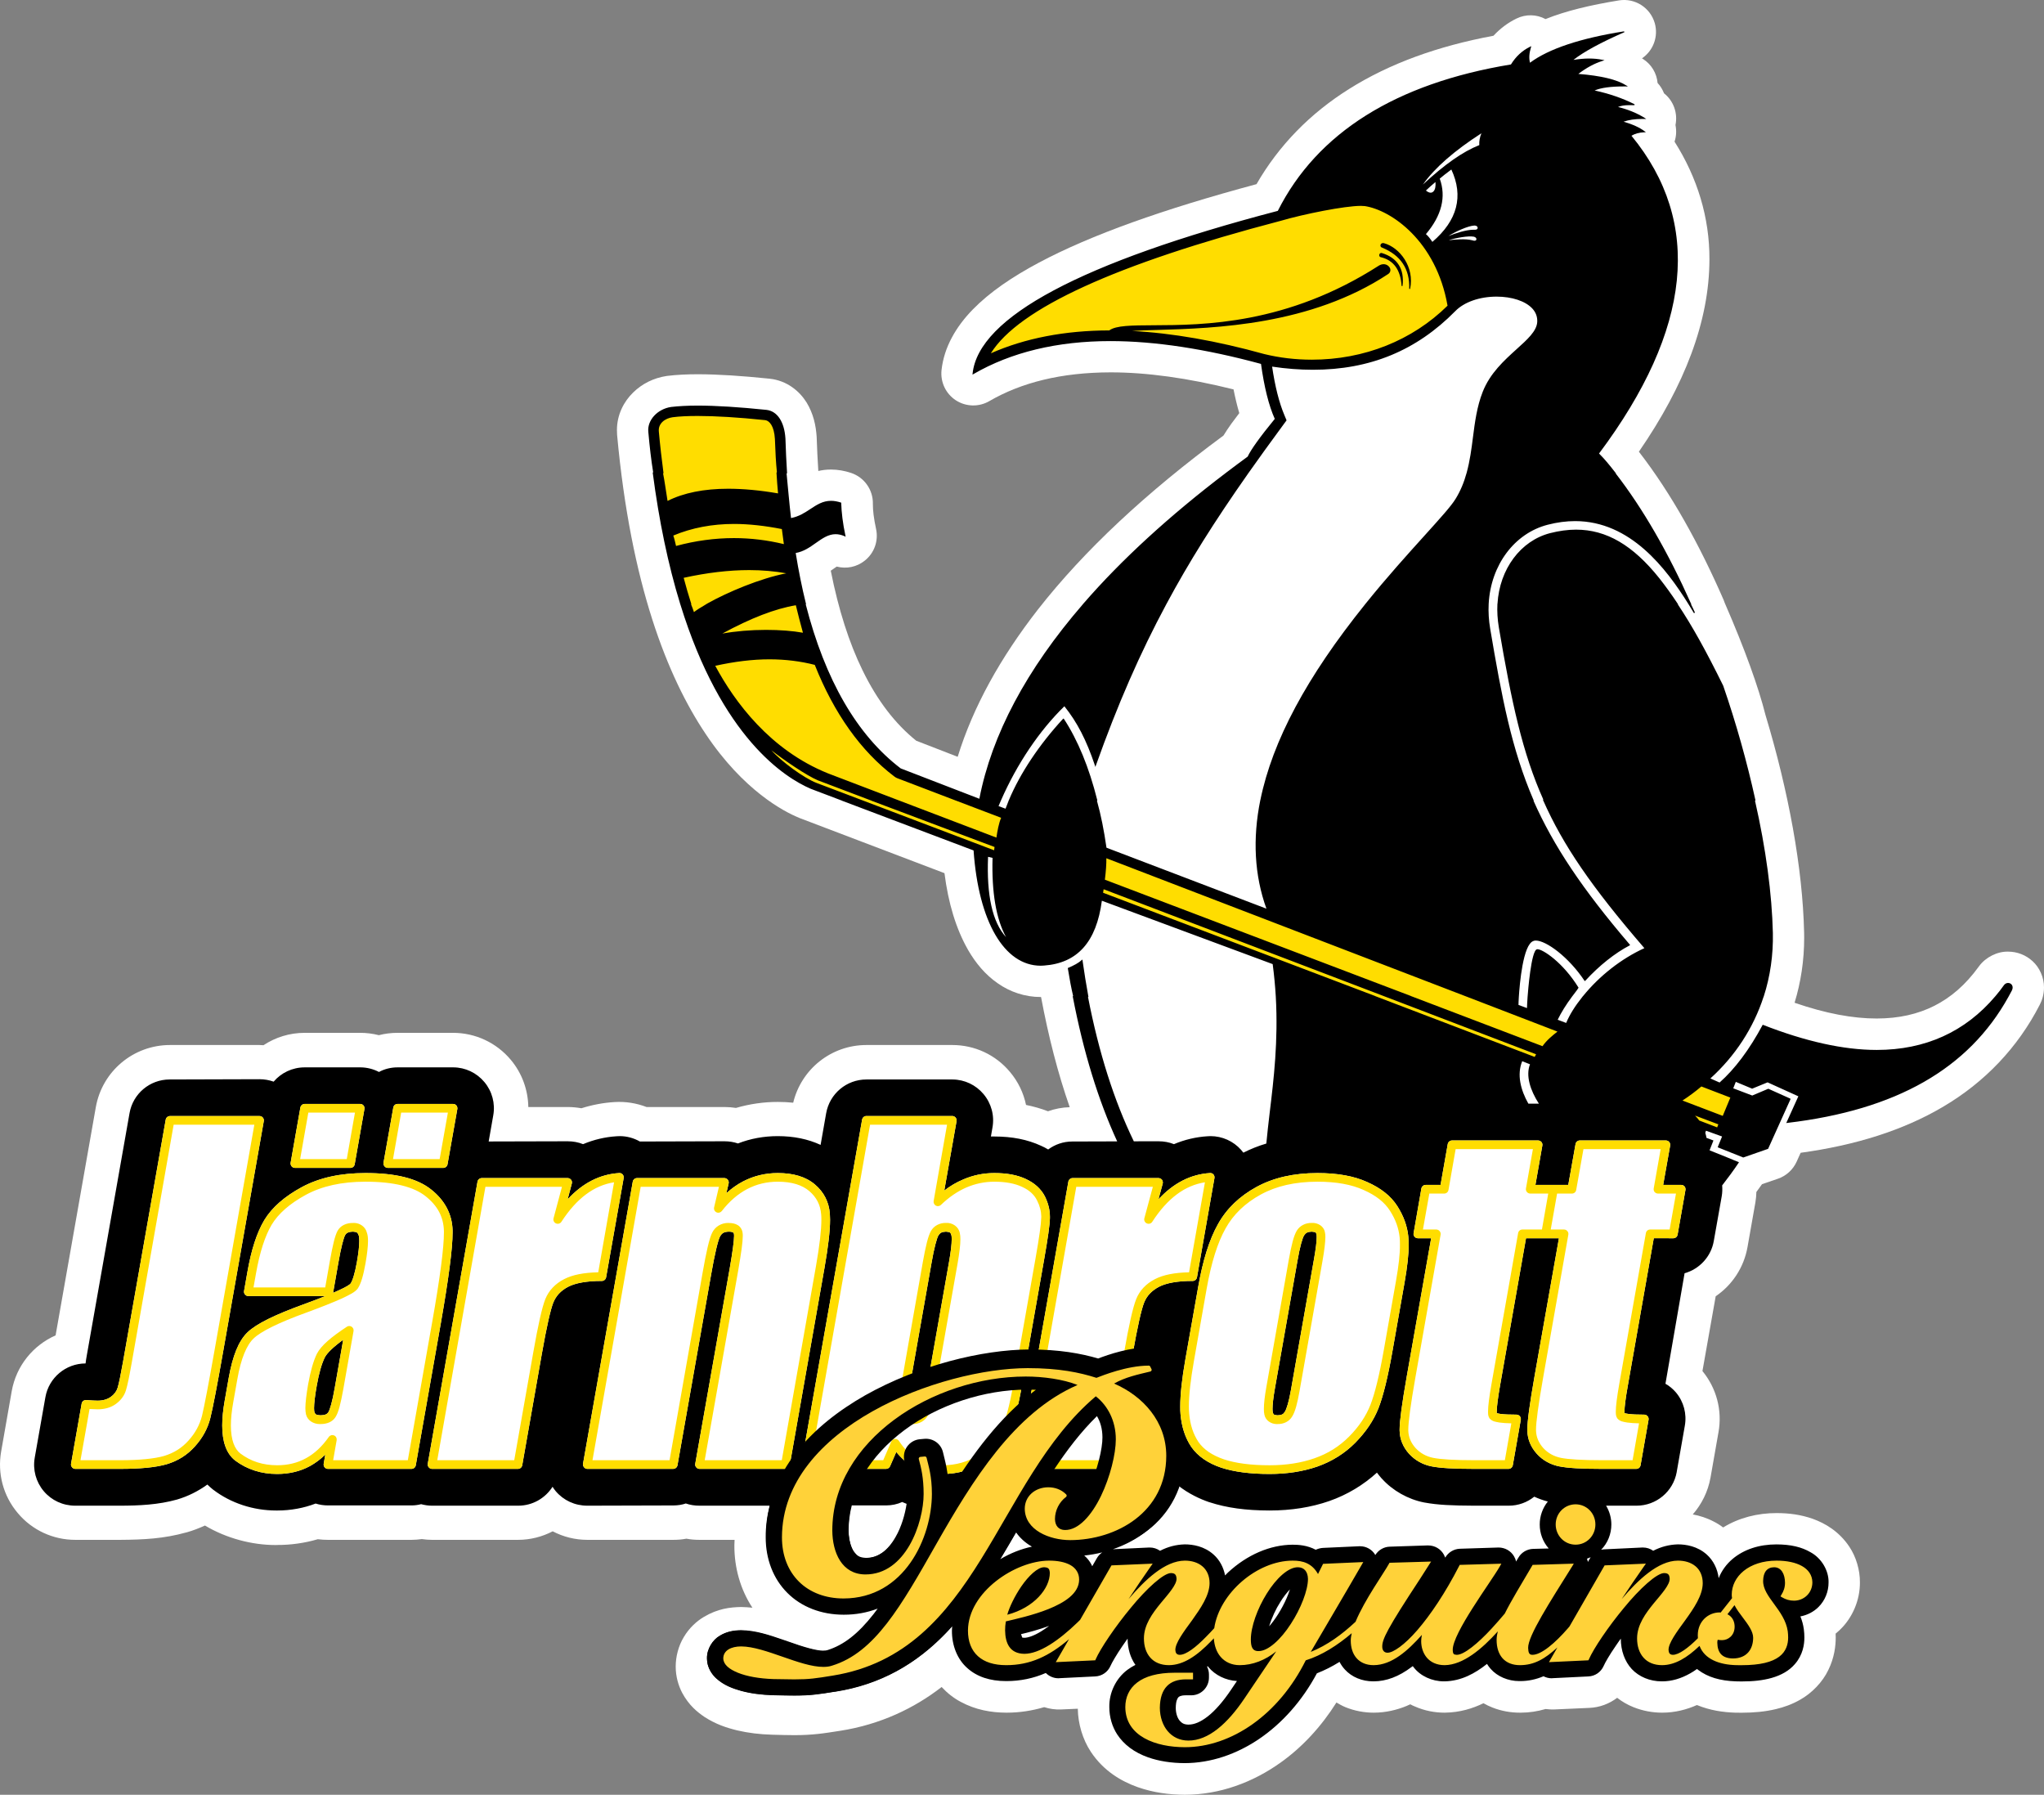 <?xml version="1.0" encoding="utf-8"?>
<!-- Generator: Adobe Illustrator 17.0.0, SVG Export Plug-In . SVG Version: 6.00 Build 0)  -->
<!DOCTYPE svg PUBLIC "-//W3C//DTD SVG 1.1//EN" "http://www.w3.org/Graphics/SVG/1.1/DTD/svg11.dtd">
<svg version="1.1" id="Lager_1" xmlns="http://www.w3.org/2000/svg" xmlns:xlink="http://www.w3.org/1999/xlink" x="0px" y="0px"
	 width="61.101px" height="53.64px" viewBox="0 0 61.101 53.64" enable-background="new 0 0 61.101 53.64" xml:space="preserve">
<rect x="0" y="0" width="61.101" height="53.64" fill="#808080" stroke="none"/>
<g>
	<g enable-background="new    ">
		<g>
			<g>
				<g>
					<path fill-rule="evenodd" clip-rule="evenodd" fill="#FFFFFF" d="M18.447,13.001v-0.002v-0.007V13.001z M60.76,28.727
						L60.76,28.727c0.208,0.187,0.344,0.489,0.341,0.785c0,0.202-0.056,0.385-0.128,0.519c-0.653,1.272-1.635,2.309-2.894,3.05
						c-1.188,0.7-2.609,1.147-4.252,1.372l-0.12,0.265c-0.11,0.241-0.31,0.425-0.561,0.511l-0.474,0.162
						c-0.056,0.079-0.112,0.156-0.169,0.233c-0.003,0.104-0.011,0.207-0.029,0.31l-0.235,1.332c-0.109,0.62-0.463,1.142-0.952,1.475
						l-0.396,2.236c0.421,0.511,0.596,1.174,0.48,1.824l-0.239,1.36c-0.075,0.42-0.266,0.797-0.53,1.1
						c0.205,0.038,0.418,0.104,0.631,0.216c0.094,0.047,0.187,0.105,0.276,0.174c0.475-0.292,1.031-0.431,1.601-0.43
						c0.356,0.001,0.71,0.042,1.08,0.172c0.364,0.132,0.784,0.371,1.093,0.835c0.203,0.305,0.318,0.699,0.315,1.062
						c0.005,0.528-0.22,1.057-0.592,1.414c-0.043,0.042-0.088,0.081-0.134,0.119c0.002,0.036,0.003,0.074,0.003,0.114
						c0,0.259-0.041,0.606-0.219,0.969c-0.172,0.366-0.497,0.699-0.848,0.895c-0.235,0.134-0.478,0.221-0.722,0.279
						c-0.328,0.078-0.66,0.107-1.026,0.108c-0.06,0-0.125-0.001-0.192-0.002c-0.358-0.013-0.736-0.063-1.142-0.228
						c-0.301,0.134-0.653,0.228-1.035,0.228h-0.006c-0.277,0-0.573-0.05-0.86-0.166c-0.17-0.068-0.336-0.163-0.483-0.278
						c-0.235,0.178-0.523,0.288-0.828,0.301l-1.053,0.047c-0.087,0.004-0.174-0.004-0.259-0.013c-0.239,0.07-0.49,0.109-0.737,0.109
						h-0.031c-0.26,0-0.543-0.043-0.822-0.154c-0.09-0.035-0.181-0.079-0.267-0.128c-0.319,0.155-0.7,0.277-1.159,0.282H43.18
						c-0.288,0-0.595-0.057-0.88-0.183c-0.051-0.018-0.096-0.043-0.143-0.067c-0.038,0.017-0.077,0.035-0.117,0.052
						c-0.28,0.115-0.614,0.198-0.975,0.198c-0.273,0-0.568-0.05-0.851-0.166c-0.091-0.038-0.178-0.087-0.264-0.138
						c-0.452,0.718-1.016,1.33-1.667,1.794c-0.836,0.598-1.826,0.961-2.864,0.964c-0.457-0.003-0.93-0.059-1.415-0.23
						c-0.479-0.171-1.015-0.478-1.398-1.058c-0.243-0.369-0.381-0.836-0.387-1.284L31.72,51.09
						c-0.175,0.008-0.344-0.017-0.506-0.069c-0.358,0.106-0.735,0.165-1.113,0.165h-0.023c-0.442-0.002-0.911-0.079-1.365-0.326
						c-0.207-0.11-0.399-0.262-0.565-0.441c-0.818,0.636-1.836,1.121-3.028,1.308c-0.252,0.038-0.444,0.071-0.669,0.095
						c-0.217,0.023-0.441,0.036-0.694,0.036h-0.018c-0.185,0-0.392-0.006-0.655-0.013c-0.372-0.01-0.72-0.053-1.049-0.13
						c-0.33-0.081-0.641-0.186-0.971-0.398c-0.216-0.147-0.466-0.344-0.67-0.721c-0.113-0.213-0.196-0.492-0.195-0.787
						c-0.001-0.29,0.08-0.618,0.244-0.886c0.159-0.268,0.379-0.467,0.589-0.594c0.426-0.255,0.794-0.294,1.124-0.301
						c0.12,0.003,0.232,0.01,0.336,0.021c-0.361-0.546-0.544-1.207-0.539-1.866c0-0.055,0.005-0.107,0.006-0.162h-1.047
						c-0.133,0-0.264-0.01-0.394-0.035c-0.127,0.025-0.259,0.035-0.395,0.035h-2.565c-0.367,0-0.721-0.09-1.036-0.255
						c-0.314,0.163-0.667,0.255-1.039,0.255h-2.568c-0.103,0-0.206-0.009-0.305-0.023c-0.101,0.014-0.205,0.023-0.308,0.023H9.804
						c-0.103,0-0.203-0.006-0.303-0.019c-0.402,0.118-0.818,0.174-1.217,0.172c-0.014,0.002-0.028,0.002-0.043,0.002
						c-0.713,0-1.473-0.201-2.115-0.583c-0.176,0.081-0.357,0.15-0.539,0.202l-0.018,0.004c-0.672,0.187-1.264,0.217-1.976,0.222
						H2.252c-0.668,0-1.296-0.291-1.724-0.804c-0.432-0.512-0.609-1.18-0.493-1.84L0.35,41.58c0.135-0.765,0.645-1.376,1.312-1.67
						l1.202-6.818c0.19-1.078,1.125-1.86,2.219-1.86h2.674c0.04,0,0.079,0.004,0.119,0.006c0.356-0.235,0.78-0.37,1.233-0.37h1.658
						c0.19,0,0.377,0.024,0.558,0.07c0.18-0.046,0.367-0.07,0.56-0.07h1.657c0.669,0,1.297,0.294,1.726,0.805
						c0.337,0.401,0.516,0.9,0.525,1.412h1.176c0.139,0,0.277,0.014,0.411,0.037c0.32-0.101,0.653-0.165,0.988-0.185
						c0.332-0.021,0.657,0.032,0.959,0.148h2.327c0.117,0,0.234,0.01,0.347,0.027c0.409-0.119,0.835-0.18,1.249-0.179
						c0.151,0,0.305,0.007,0.461,0.023c0.243-1.006,1.14-1.724,2.189-1.724h2.567c0.668,0,1.296,0.291,1.724,0.805
						c0.244,0.289,0.405,0.627,0.48,0.986c0.217,0.044,0.436,0.104,0.656,0.189c0.205-0.073,0.423-0.115,0.65-0.122
						c-0.351-1.004-0.634-2.101-0.857-3.293h-0.008c-0.468,0.003-0.925-0.153-1.29-0.412c-0.371-0.257-0.655-0.601-0.881-0.99
						c-0.366-0.639-0.595-1.411-0.708-2.299l-4.327-1.646l-0.033-0.015c-0.43-0.175-1.647-0.801-2.783-2.506
						c-1.143-1.706-2.232-4.464-2.643-8.93c-0.003-0.047-0.005-0.098-0.005-0.147c0-0.465,0.213-0.858,0.483-1.12
						c0.273-0.267,0.613-0.435,1-0.495l0.022-0.003c0.273-0.033,0.573-0.049,0.911-0.049c0.594,0,1.304,0.046,2.151,0.133
						l0.01,0.002c0.237,0.025,0.472,0.117,0.658,0.249c0.189,0.131,0.332,0.296,0.436,0.462c0.203,0.338,0.276,0.68,0.299,1.022
						l0.001,0.025c0.012,0.341,0.027,0.673,0.049,0.998c0.117-0.028,0.246-0.043,0.379-0.043c0.202,0,0.407,0.036,0.601,0.101
						c0.396,0.133,0.658,0.504,0.651,0.923c0,0.007,0,0.014,0,0.021c-0.001,0.17,0.027,0.42,0.095,0.73
						c0.077,0.355-0.052,0.719-0.334,0.944c-0.241,0.195-0.551,0.257-0.842,0.181c-0.019,0.013-0.042,0.028-0.067,0.046
						c-0.033,0.022-0.068,0.049-0.111,0.077c0.231,1.169,0.551,2.16,0.947,2.971c0.449,0.922,0.987,1.612,1.609,2.111l1.238,0.48
						c0.46-1.49,1.275-2.961,2.404-4.409c1.378-1.759,3.23-3.488,5.541-5.192c0.068-0.114,0.145-0.224,0.234-0.352
						c0.072-0.098,0.153-0.205,0.239-0.319c-0.066-0.222-0.122-0.459-0.172-0.709c-1.368-0.341-2.595-0.509-3.674-0.509
						c-1.475,0.003-2.664,0.301-3.629,0.861c-0.309,0.179-0.696,0.17-0.998-0.026c-0.302-0.197-0.465-0.545-0.428-0.901
						c0.076-0.695,0.439-1.305,0.936-1.815c0.505-0.515,1.162-0.965,1.978-1.4c1.557-0.828,3.71-1.594,6.502-2.344
						c0.664-1.154,1.601-2.114,2.77-2.846c1.205-0.758,2.648-1.28,4.313-1.589c0.196-0.211,0.427-0.388,0.688-0.514
						C45.61,0.418,45.933,0.426,46.2,0.57c0.616-0.247,1.343-0.419,2.201-0.559c0.474-0.073,0.93,0.216,1.064,0.679
						c0.116,0.402-0.045,0.826-0.382,1.054c0.012,0.005,0.021,0.013,0.032,0.019c0.255,0.163,0.41,0.431,0.435,0.717
						c0.085,0.09,0.149,0.197,0.193,0.309c0.284,0.225,0.415,0.592,0.342,0.948c0.032,0.158,0.027,0.327-0.026,0.49
						c0,0.002-0.001,0.005-0.001,0.009c0.68,1.072,1.047,2.266,1.042,3.515c-0.003,1.854-0.742,3.765-2.109,5.749
						c0.967,1.247,1.814,2.779,2.534,4.432c0.011,0.027,0.022,0.055,0.031,0.084c0.615,1.413,1.016,2.543,1.218,3.348
						c0.692,2.292,1.112,4.581,1.156,6.5c0.002,0.05,0.002,0.103,0.002,0.153c0.001,0.695-0.102,1.347-0.287,1.952
						c0.927,0.321,1.749,0.472,2.455,0.471c0.67-0.001,1.231-0.132,1.724-0.38c0.493-0.25,0.929-0.622,1.326-1.17l0.011-0.015
						c0.194-0.264,0.541-0.442,0.867-0.434C60.296,28.442,60.554,28.538,60.76,28.727"/>
					<path fill-rule="evenodd" clip-rule="evenodd" fill="#FFDD00" d="M19.534,13.004c0.006-0.393,0.199-0.619,0.577-0.681
						l2.71,0.069c0.403,0.115,0.577,0.394,0.519,0.837c0.123,4.883,1.29,8.188,3.499,9.91L52.127,32.8l-0.386,1.159L24.407,23.543
						C21.778,22.263,20.155,18.749,19.534,13.004"/>
					<path fill-rule="evenodd" clip-rule="evenodd" fill="#FFDD00" d="M40.434,6.013C33.917,7.388,30.16,8.914,29.32,10.854
						c2.187-1.045,5.142-1.073,8.895-0.018c2.158,0.3,3.934-0.283,5.331-1.747C42.825,7.014,41.788,5.988,40.434,6.013"/>
					<path fill-rule="evenodd" clip-rule="evenodd" d="M41.898,8.548l0.019,0.001h0.006l0.003-0.008
						c0.061-0.496-0.152-0.837-0.617-0.978C41.303,7.561,41.296,7.56,41.29,7.56c-0.036,0-0.057,0.03-0.06,0.059
						c-0.004,0.032,0.013,0.058,0.037,0.065C41.659,7.775,41.867,8.062,41.898,8.548 M44.047,7.191L44.047,7.191l-0.011-0.003
						c-0.01-0.004-0.019-0.006-0.032-0.008c-0.192-0.05-0.516-0.023-0.699,0c0.211-0.069,0.58-0.138,0.753-0.106l0.007,0.002
						c0.051,0.014,0.074,0.049,0.069,0.079c-0.002,0.012-0.008,0.024-0.02,0.031C44.103,7.192,44.081,7.199,44.047,7.191
						 M41.306,7.397L41.306,7.397c-0.03-0.011-0.046-0.041-0.039-0.075c0.007-0.029,0.032-0.058,0.075-0.058
						c0.009,0,0.019,0.001,0.026,0.003c0.48,0.13,0.92,0.719,0.785,1.361l-0.002,0.007h-0.007l-0.018-0.002
						C42.146,8.039,41.872,7.626,41.306,7.397 M25.462,44.992L25.462,44.992h1.025c0.169,0,0.336-0.035,0.482-0.102l0.132,0.055
						c-0.045,0.308-0.156,0.692-0.328,0.987c-0.115,0.206-0.256,0.371-0.402,0.474c-0.161,0.114-0.31,0.162-0.501,0.164
						c-0.112-0.002-0.169-0.024-0.214-0.05c-0.082-0.048-0.149-0.137-0.201-0.27c-0.057-0.138-0.088-0.328-0.088-0.507
						C25.367,45.489,25.399,45.238,25.462,44.992 M30.37,45.794L30.37,45.794c0.117,0.168,0.273,0.31,0.451,0.414
						c0.009,0.006,0.018,0.011,0.027,0.016c-0.321,0.068-0.645,0.195-0.955,0.379C30.055,46.332,30.212,46.063,30.37,45.794
						 M31.361,48.592L31.361,48.592c-0.083,0.062-0.163,0.118-0.238,0.164c-0.228,0.142-0.409,0.192-0.502,0.192H30.62
						c-0.018,0-0.046-0.002-0.058-0.004c-0.001-0.003-0.012-0.014-0.021-0.05c-0.005-0.015-0.01-0.038-0.021-0.054
						C30.732,48.79,31.043,48.71,31.361,48.592 M32.948,46.396L32.948,46.396c-0.065,0.046-0.119,0.102-0.159,0.172l-0.139,0.241
						c-0.019-0.038-0.036-0.077-0.06-0.112c-0.048-0.077-0.109-0.146-0.179-0.207C32.594,46.47,32.773,46.44,32.948,46.396
						 M34.257,45.772L34.257,45.772c0.461-0.354,0.788-0.834,0.958-1.377c0.318,0.251,0.66,0.407,0.932,0.5l0.013,0.003
						c0.508,0.166,1.078,0.245,1.791,0.246c0.644,0,1.245-0.095,1.785-0.283c0.533-0.186,1.021-0.48,1.424-0.849
						c0.045,0.058,0.091,0.118,0.141,0.174l0.011,0.01c0.32,0.354,0.776,0.612,1.254,0.707l0.018,0.003
						c0.401,0.074,0.827,0.091,1.474,0.094h1.035H45.1c0.288,0,0.553-0.1,0.763-0.269c0.131,0.06,0.268,0.109,0.406,0.145
						c-0.154,0.189-0.243,0.436-0.242,0.686c-0.001,0.265,0.095,0.52,0.269,0.717l-0.467,0.012c-0.182,0.006-0.35,0.105-0.44,0.262
						c-0.026,0.04-0.047,0.078-0.07,0.116c-0.011-0.056-0.032-0.109-0.061-0.157c-0.095-0.162-0.269-0.262-0.465-0.262l-0.021,0.001
						l-1.132,0.036c-0.181,0.007-0.347,0.107-0.438,0.265c-0.012-0.03-0.025-0.06-0.039-0.087c-0.094-0.171-0.27-0.277-0.473-0.277
						h-0.024l-1.124,0.037c-0.175,0.005-0.336,0.099-0.428,0.247c-0.002-0.002-0.003-0.003-0.005-0.004
						c-0.094-0.158-0.266-0.256-0.451-0.256h-0.022l-1.076,0.049c-0.08,0.003-0.16,0.024-0.229,0.056
						c-0.257-0.136-0.517-0.151-0.692-0.151c-0.675,0.004-1.361,0.302-1.933,0.832c-0.029,0.029-0.056,0.059-0.085,0.086
						c-0.046-0.243-0.166-0.466-0.342-0.622c-0.279-0.252-0.622-0.306-0.864-0.306c-0.257,0.007-0.501,0.069-0.738,0.192
						c-0.091-0.064-0.196-0.098-0.306-0.098h-0.02l-0.019,0.001l-1.063,0.05C33.631,46.177,33.967,45.998,34.257,45.772
						 M32.974,26.681L32.974,26.681l0.017-0.104l8.45,3.222l4.477,1.71l-0.042,0.079l-4.769-1.818v-0.002L32.974,26.681z
						 M32.791,23.932L32.791,23.932c0.12,0.427,0.21,0.884,0.285,1.403l4.781,1.822c-0.358-0.994-0.418-2.087-0.182-3.247h0.001
						c0.363-1.772,1.387-3.681,3.129-5.847h-0.001l0.012-0.014l0.003-0.005c0.004-0.002,0.004-0.006,0.008-0.009
						c0.641-0.795,1.255-1.473,1.747-2.018c0.469-0.52,0.808-0.892,0.939-1.11c0.142-0.23,0.25-0.488,0.33-0.779
						c0.097-0.357,0.144-0.711,0.187-1.054c0.058-0.454,0.119-0.923,0.291-1.36c0.22-0.562,0.644-0.943,1.016-1.28
						c0.321-0.289,0.598-0.538,0.615-0.81c0.009-0.153-0.041-0.29-0.15-0.407c-0.206-0.219-0.605-0.352-1.065-0.352
						c-0.508,0-0.971,0.162-1.236,0.435c-1.16,1.178-2.55,1.751-4.254,1.751c-0.391,0-0.8-0.031-1.22-0.094
						c0.087,0.591,0.21,1.079,0.367,1.45l0.065,0.156l-0.109,0.148c-0.379,0.515-0.718,0.984-1.034,1.432
						c-1.023,1.456-1.779,2.661-2.45,3.912c-0.791,1.472-1.459,3.003-2.106,4.819l-0.009,0.024l-0.007,0.025l-0.008-0.025
						l-0.007-0.024c-0.251-0.749-0.532-1.294-0.912-1.766c-0.742,0.722-1.415,1.717-1.893,2.809l-0.003,0.006
						c-0.024,0.056-0.047,0.114-0.072,0.169l0.209,0.077c0.029-0.078,0.06-0.158,0.092-0.236h-0.001l0.005-0.013l0.002-0.003
						c0.003-0.004,0.003-0.007,0.004-0.008c0.334-0.799,0.909-1.659,1.615-2.424l0.009-0.008l0.014,0.001
						c0.423,0.644,0.757,1.459,1.001,2.432l0.003,0.011l-0.009,0.011H32.791z M29.536,25.608L29.536,25.608l0.134,0.031
						c-0.029,1.028,0.106,1.825,0.403,2.367C29.668,27.565,29.489,26.761,29.536,25.608 M25.728,23.899L25.728,23.899l-1.325-0.502
						c-0.37-0.144-1.041-0.633-1.344-0.974c0.38,0.298,1.064,0.764,1.391,0.899l1.604,0.608v0.002l3.676,1.382l-0.013,0.098
						L25.728,23.899z M21.381,19.899L21.381,19.899c0.571-0.127,1.116-0.194,1.621-0.194c0.478,0,0.935,0.058,1.354,0.166
						c0.579,1.456,1.379,2.578,2.378,3.336c0.02,0.017,0.062,0.041,0.081,0.048l1.773,0.677h0.001l1.338,0.509
						c-0.07,0.161-0.113,0.398-0.141,0.592l-2.976-1.134l-2.042-0.779l-0.025-0.01C23.018,22.413,21.963,20.982,21.381,19.899
						 M21.128,18.047L21.128,18.047l-0.029,0.016h0.004c-0.15,0.086-0.275,0.166-0.36,0.231l-0.006-0.021
						c-0.023-0.067-0.047-0.137-0.079-0.212l0.007-0.009l-0.003-0.011c-0.079-0.245-0.154-0.506-0.225-0.772
						c0.694-0.153,1.354-0.231,1.958-0.231c0.387,0,0.761,0.033,1.11,0.096c-0.781,0.151-1.76,0.566-2.347,0.895L21.128,18.047z
						 M20.209,16.317L20.209,16.317c-0.026-0.108-0.05-0.219-0.082-0.311c0.553-0.232,1.164-0.347,1.817-0.347
						c0.446,0,0.927,0.055,1.428,0.153c0.019,0.151,0.04,0.302,0.06,0.45c-0.489-0.119-0.991-0.18-1.492-0.18
						C21.37,16.082,20.783,16.161,20.209,16.317 M19.883,14.508L19.883,14.508c-0.018-0.116-0.037-0.236-0.062-0.361l0.013-0.006
						l-0.001-0.01c-0.053-0.402-0.101-0.815-0.138-1.228c-0.027-0.253,0.189-0.401,0.412-0.433c0.207-0.027,0.458-0.038,0.75-0.038
						c0.531,0,1.212,0.04,2.02,0.125c0.124,0.018,0.264,0.174,0.287,0.562c0.014,0.389,0.03,0.704,0.06,0.997h-0.003l-0.01,0.01
						l0.001,0.009c0.012,0.206,0.027,0.411,0.046,0.611c-0.542-0.094-1.042-0.139-1.49-0.139c-0.723,0-1.332,0.122-1.813,0.364
						C19.929,14.817,19.907,14.662,19.883,14.508 M23.79,18.089L23.79,18.089c-0.616,0.102-1.353,0.386-2.197,0.846
						c0.397-0.071,0.848-0.11,1.306-0.11c0.407,0,0.799,0.03,1.103,0.085C23.937,18.681,23.842,18.302,23.79,18.089 M33.84,9.892
						L33.84,9.892c0.216-0.016,0.486-0.024,0.772-0.031c1.708-0.052,4.569-0.138,6.889-1.674c0.052-0.036,0.074-0.094,0.057-0.154
						c-0.021-0.067-0.096-0.137-0.196-0.137c-0.048,0-0.095,0.013-0.144,0.043c-2.749,1.764-5.245,1.776-6.739,1.782
						c-0.651,0.004-1.12,0.005-1.32,0.154c-1.328,0.003-2.519,0.233-3.54,0.684c0.831-1.339,3.745-2.67,8.66-3.958
						c0.692-0.203,1.915-0.448,2.4-0.448c0.047,0,0.087,0.003,0.117,0.006c0.777,0.117,2.135,1.03,2.475,2.977
						c-1.054,1.04-2.493,1.614-4.059,1.614c-0.487,0-0.965-0.057-1.419-0.168C36.368,10.186,35.039,9.953,33.84,9.892 M42.625,5.694
						L42.625,5.694c0.057-0.056,0.199-0.183,0.285-0.254c0.011,0.123-0.007,0.222-0.055,0.276c-0.025,0.028-0.056,0.043-0.09,0.043
						c-0.046,0-0.096-0.028-0.139-0.064C42.626,5.694,42.626,5.694,42.625,5.694 M43.038,5.339L43.038,5.339
						c0.197,0.542,0.059,1.102-0.413,1.658c0.058,0.048,0.124,0.129,0.193,0.232c0.748-0.639,0.937-1.366,0.567-2.163l-0.063,0.048
						C43.226,5.186,43.126,5.263,43.038,5.339 M44.089,6.866L44.089,6.866c0.04,0,0.06-0.011,0.07-0.023
						c0.009-0.01,0.015-0.024,0.013-0.037c-0.003-0.034-0.034-0.065-0.093-0.065h-0.01c-0.191,0.011-0.564,0.182-0.771,0.313
						c0.189-0.075,0.524-0.188,0.743-0.188h0.037H44.089z M44.284,3.983L44.284,3.983c-0.811,0.522-1.399,1.036-1.75,1.533
						c0.647-0.601,1.2-0.988,1.686-1.179C44.213,4.223,44.235,4.099,44.284,3.983 M46.001,32.984L46.001,32.984h-0.023h-0.291
						c-0.233-0.413-0.347-0.867-0.184-1.268l0.233,0.092C45.602,32.151,45.747,32.59,46.001,32.984 M46.557,30.831L46.557,30.831
						l-2.682-1.032L33.072,25.65c0.003,0.164-0.012,0.388-0.044,0.641l9.151,3.477v0.002l3.931,1.497
						C46.234,31.087,46.419,30.939,46.557,30.831 M38.509,47.646L38.509,47.646c-0.118,0.309-0.322,0.663-0.524,0.905
						c-0.015,0.016-0.032,0.035-0.047,0.053c0.077-0.25,0.201-0.519,0.335-0.726c0.088-0.145,0.19-0.274,0.287-0.377
						C38.545,47.549,38.526,47.599,38.509,47.646 M36.799,50.502L36.799,50.502c-0.234,0.348-0.474,0.623-0.697,0.797
						c-0.212,0.164-0.399,0.244-0.577,0.244c-0.133-0.003-0.191-0.042-0.257-0.113c-0.076-0.087-0.121-0.233-0.121-0.388
						c0.002-0.207,0.051-0.287,0.079-0.317c0.02-0.017,0.058-0.056,0.214-0.058h0.171c0.141,0,0.273-0.055,0.373-0.155
						c0.1-0.101,0.155-0.233,0.155-0.374v-0.094c0-0.082-0.021-0.161-0.056-0.233c0.007-0.005,0.012-0.009,0.019-0.015
						c0.005,0.01,0.011,0.018,0.02,0.027c0.202,0.243,0.519,0.399,0.854,0.417L36.799,50.502z M47.55,46.54L47.55,46.54
						c-0.007,0.01-0.012,0.017-0.019,0.028l-0.064,0.113c-0.007-0.034-0.017-0.065-0.028-0.096
						C47.476,46.572,47.514,46.557,47.55,46.54 M50.859,32.471L50.859,32.471l0.866,0.332l-0.227,0.547l-1.204-0.459
						C50.495,32.761,50.684,32.619,50.859,32.471 M51.331,33.694L51.331,33.694l0.035-0.091l-0.696-0.262
						c0.025,0.025,0.05,0.052,0.072,0.079c0.019,0.021,0.035,0.046,0.052,0.068L51.331,33.694z M2.251,45L2.251,45
						c-0.37,0-0.711-0.158-0.944-0.435c-0.233-0.278-0.331-0.64-0.269-0.996l0.002-0.013l0.317-1.798
						c0.103-0.584,0.609-1.008,1.201-1.009c0.006-0.069,0.022-0.152,0.037-0.242l1.277-7.237c0.101-0.583,0.607-1.008,1.198-1.008
						l2.686-0.008c0.147,0,0.291,0.026,0.424,0.073C8.405,32.063,8.739,31.9,9.108,31.9h1.658h0.009
						c0.192,0.001,0.384,0.049,0.554,0.138c0.165-0.091,0.359-0.138,0.555-0.138h1.658h0.009c0.36,0.002,0.697,0.162,0.928,0.438
						c0.232,0.276,0.33,0.641,0.266,0.996l-0.137,0.781l2.36-0.006c0.165,0,0.318,0.029,0.462,0.086
						c0.32-0.135,0.66-0.215,1.003-0.236c0.04-0.004,0.066-0.004,0.092-0.004c0.214,0,0.42,0.057,0.603,0.161l2.526-0.007
						c0.145,0,0.279,0.022,0.406,0.065c0.373-0.145,0.774-0.219,1.188-0.219c0.482,0,0.909,0.089,1.282,0.262l0.166-0.945
						c0.104-0.585,0.609-1.01,1.203-1.01h2.567h0.01c0.358,0.003,0.694,0.162,0.924,0.436c0.234,0.278,0.332,0.642,0.268,0.998
						l-0.047,0.27h0.088h0.012c0.535,0,0.993,0.09,1.398,0.277c0.073,0.031,0.144,0.069,0.214,0.111
						c0.202-0.15,0.452-0.238,0.718-0.238l1.345-0.004c-0.566-1.228-1.012-2.68-1.327-4.324l-0.002-0.01l0.01-0.01h0.002
						c-0.058-0.246-0.106-0.502-0.16-0.836c0.181-0.076,0.329-0.157,0.412-0.235l0.013-0.01l0.012-0.012l0.003,0.017l0.001,0.013
						c0.052,0.368,0.111,0.729,0.174,1.076l0.003,0.008l-0.013,0.009c0.321,1.655,0.78,3.101,1.369,4.312l0.737-0.001
						c0.167,0,0.318,0.029,0.463,0.086c0.319-0.135,0.659-0.215,1.003-0.236c0.037-0.003,0.064-0.004,0.09-0.004
						c0.35,0,0.682,0.15,0.913,0.41c0.023,0.028,0.047,0.057,0.068,0.084c0.216-0.108,0.445-0.201,0.687-0.272
						c0.028-0.299,0.063-0.603,0.1-0.918c0.123-1.012,0.258-2.144,0.183-3.474c-0.019-0.325-0.051-0.652-0.093-0.971l-5.106-1.894
						c-0.163,1.23-0.728,1.864-1.726,1.937c-0.035,0.003-0.067,0.005-0.101,0.005c-1.093,0-1.86-1.319-2.008-3.445l-3.93-1.485
						V23.93l-0.936-0.355c-0.759-0.325-2.666-1.509-3.903-5.523c-0.003-0.003-0.003-0.005-0.004-0.008V18.04
						c-0.356-1.157-0.63-2.472-0.817-3.905v-0.009l0.008-0.01h0.004c-0.059-0.363-0.105-0.756-0.145-1.21
						c-0.036-0.346,0.271-0.682,0.68-0.743c0.223-0.026,0.49-0.041,0.797-0.041c0.544,0,1.234,0.043,2.055,0.128
						c0.325,0.037,0.536,0.359,0.567,0.857c0.011,0.348,0.027,0.694,0.048,1.024v0.01L23.52,14.15h-0.007
						c0.041,0.414,0.081,0.888,0.133,1.333c0.236-0.045,0.409-0.159,0.578-0.27c0.192-0.126,0.37-0.245,0.618-0.245
						c0.097,0,0.195,0.019,0.304,0.054c0.008,0.291,0.048,0.621,0.126,0.986l0.004,0.016l0.004,0.017l-0.016-0.007l-0.015-0.008
						c-0.094-0.041-0.183-0.061-0.271-0.061c-0.217,0-0.397,0.127-0.59,0.263c-0.18,0.128-0.365,0.258-0.602,0.299
						c0.086,0.534,0.189,1.043,0.306,1.515l0.003,0.01l-0.008,0.011h-0.001c0.58,2.26,1.533,3.907,2.839,4.902l2.351,0.907
						c0.369-1.909,1.408-3.864,3.091-5.809h-0.002l0.012-0.014l0.013-0.014c1.132-1.306,2.57-2.623,4.273-3.916
						c0.207-0.157,0.418-0.315,0.634-0.473c0.091-0.2,0.363-0.582,0.81-1.127c-0.181-0.404-0.317-0.958-0.412-1.643
						c-1.656-0.45-3.174-0.682-4.503-0.682c-1.588,0-2.964,0.332-4.091,0.985l-0.014,0.008l-0.016,0.01l0.002-0.016l0.001-0.018
						c0.181-1.687,3.252-3.323,9.124-4.861c1.175-2.332,3.521-3.808,6.969-4.376c0.144-0.236,0.339-0.416,0.573-0.53l0.018-0.008
						l0.017-0.01l-0.006,0.02l-0.005,0.019c-0.053,0.175-0.062,0.328-0.028,0.458c0.559-0.416,1.505-0.732,2.811-0.938l0.014,0.023
						c-0.711,0.312-1.22,0.588-1.526,0.83c0.164-0.026,0.322-0.041,0.466-0.041c0.142,0,0.274,0.013,0.398,0.038l0.034,0.005
						L47.964,1.8l-0.031,0.009l-0.032,0.012c-0.242,0.075-0.483,0.208-0.72,0.388c0.674,0.053,1.155,0.168,1.428,0.342l0.025,0.014
						l0.027,0.019h-0.032L48.6,2.583h-0.053c-0.395,0-0.69,0.039-0.879,0.121c0.438,0.095,0.839,0.233,1.193,0.412v0.027
						c-0.019,0.001-0.037,0.001-0.055,0.001c-0.038,0-0.072-0.001-0.105-0.001c-0.136,0-0.249,0.017-0.334,0.055
						c0.289,0.07,0.556,0.177,0.795,0.325l0.025,0.017l0.027,0.016h-0.032h-0.031c-0.021-0.001-0.04-0.001-0.063-0.001
						c-0.214,0-0.401,0.027-0.555,0.082c0.27,0.077,0.482,0.175,0.629,0.286l0.019,0.014L49.2,3.953h-0.023l-0.025,0.001
						C49,3.959,48.87,3.996,48.769,4.057c2.131,2.592,1.806,5.787-0.969,9.497c0.149,0.147,0.309,0.338,0.487,0.569l0.011,0.016
						l0.011,0.012h-0.01c0.808,1.044,1.561,2.347,2.25,3.888l0.005,0.012l0.005,0.012h-0.008c0.045,0.087,0.083,0.17,0.114,0.241
						l-0.019,0.02l-0.008,0.002l-0.004-0.007c-0.053-0.087-0.107-0.175-0.161-0.264c-0.664-1.065-1.735-2.481-3.388-2.481
						c-0.265,0-0.539,0.036-0.817,0.108c-0.996,0.255-1.704,1.205-1.767,2.362c-0.013,0.248,0.003,0.498,0.045,0.746
						c0.345,2.043,0.64,3.604,1.295,5.119l0.005,0.011l0.004,0.012h-0.009c0.601,1.353,1.46,2.64,2.877,4.297l0.007,0.008
						l-0.002,0.014c-0.447,0.232-0.916,0.605-1.333,1.059l-0.009,0.007l-0.013-0.001c-0.473-0.713-1.147-1.206-1.459-1.206
						c-0.026,0-0.051,0.003-0.07,0.013c-0.315,0.103-0.412,1.299-0.436,1.662c-0.008,0.125-0.011,0.212-0.011,0.249l0.254,0.094
						c0.001-0.086,0.01-0.207,0.018-0.337c0.011-0.149,0.107-1.385,0.279-1.42c0.007-0.002,0.012-0.002,0.018-0.002
						c0.155,0,0.759,0.39,1.227,1.15c-0.034,0.054-0.066,0.098-0.098,0.138c-0.036,0.048-0.07,0.093-0.104,0.137l-0.001,0.002
						c-0.17,0.229-0.313,0.458-0.422,0.681l0.254,0.095c0.105-0.252,0.27-0.511,0.478-0.771l0.011-0.013l0.006-0.01
						c0.002-0.003,0.003-0.004,0.004-0.006h0.003c0.493-0.608,1.144-1.119,1.836-1.435c-1.585-1.838-2.432-3.078-3.024-4.414
						l-0.005-0.013l-0.005-0.011h0.014c-0.623-1.39-0.947-2.888-1.331-5.151c-0.04-0.239-0.054-0.477-0.042-0.704h0.002
						c0.062-1.04,0.693-1.883,1.57-2.11c0.269-0.069,0.531-0.105,0.778-0.105c0.907,0,1.699,0.462,2.491,1.454
						c0.177,0.225,0.361,0.477,0.544,0.754l0.009,0.014l0.008,0.013h-0.008c0.426,0.637,0.842,1.387,1.355,2.428
						c0.391,1.134,0.713,2.285,0.963,3.42l0.001,0.011l-0.013,0.007c0.326,1.43,0.507,2.795,0.534,3.952
						c0.013,0.656-0.078,1.295-0.272,1.896h0.001c-0.001,0.003-0.004,0.005-0.004,0.007c0,0.001,0,0.003,0,0.003h-0.002
						c-0.303,0.935-0.853,1.776-1.591,2.443l0.275,0.122c0.454-0.401,0.891-0.981,1.29-1.727c1.271,0.498,2.413,0.753,3.407,0.753
						c1.455,0,2.648-0.543,3.548-1.607c0.087-0.101,0.175-0.215,0.258-0.332c0.032-0.041,0.075-0.063,0.121-0.063
						c0.05,0,0.094,0.024,0.119,0.066c0.026,0.044,0.024,0.103-0.006,0.161c-0.028,0.056-0.058,0.108-0.087,0.161l-0.007,0.013
						l-0.006,0.011c0,0.002-0.001,0.002-0.001,0.002c-1.192,2.151-3.354,3.384-6.613,3.769l-0.015,0.003l-0.015,0.001l0.008-0.016
						l0.005-0.012l0.349-0.771l-0.92-0.417l-0.461,0.189l-0.489-0.204l-0.076,0.193l0.568,0.216l0.48-0.203l0.653,0.293l0.007,0.002
						l0.002,0.02l-0.668,1.481l-0.743,0.259l-0.75-0.3l-0.007-0.002l-0.005-0.012l0.129-0.314l-0.481-0.173l-0.021,0.062
						c0.015,0.049,0.027,0.101,0.036,0.152l0.192,0.072l0.01,0.002l0.003,0.012l-0.113,0.286l0.692,0.279v0.002l0.171,0.068
						l0.009,0.003l0.004,0.011c-0.16,0.239-0.328,0.467-0.499,0.686c0.008,0.104,0.006,0.21-0.012,0.316l-0.002,0.013L51.23,37.09
						c-0.079,0.459-0.422,0.837-0.873,0.963l-0.572,3.303c0.114,0.062,0.221,0.153,0.314,0.26c0.232,0.276,0.329,0.64,0.265,0.995
						l-0.002,0.012l-0.239,1.36l-0.002,0.016C50.015,44.579,49.51,45,48.92,45h-0.007h-0.902c0.101,0.168,0.157,0.362,0.157,0.562
						c0,0.283-0.11,0.558-0.306,0.755c0.034-0.006,0.068-0.012,0.103-0.013l1.109-0.053l0.019-0.001h0.02
						c0.111,0,0.217,0.034,0.306,0.097c0.238-0.122,0.482-0.184,0.737-0.191c0.243,0,0.586,0.054,0.866,0.306
						c0.195,0.175,0.322,0.431,0.354,0.705c0.086-0.22,0.23-0.42,0.421-0.58c0.338-0.281,0.788-0.43,1.307-0.43
						c0.427,0.002,0.749,0.076,1.023,0.237c0.322,0.176,0.542,0.545,0.534,0.898c0.002,0.276-0.108,0.544-0.298,0.733
						c-0.144,0.146-0.338,0.246-0.544,0.284c0.05,0.124,0.084,0.249,0.102,0.379c0.012,0.09,0.017,0.169,0.017,0.25
						c0.001,0.213-0.046,0.524-0.283,0.795c-0.168,0.196-0.405,0.333-0.7,0.416c-0.251,0.07-0.534,0.104-0.895,0.104
						c-0.055,0-0.109,0-0.166-0.003c-0.475-0.015-0.846-0.126-1.133-0.344c-0.01-0.008-0.021-0.014-0.032-0.026
						c-0.066,0.049-0.133,0.09-0.2,0.129c-0.279,0.159-0.562,0.241-0.84,0.241h-0.018c-0.35,0-0.675-0.136-0.892-0.367
						c-0.212-0.23-0.328-0.552-0.328-0.91c-0.056,0.076-0.108,0.153-0.157,0.225c-0.18,0.26-0.314,0.494-0.355,0.59
						c-0.082,0.185-0.256,0.306-0.457,0.315l-1.062,0.052l-0.026,0.002l-0.014,0.001c-0.086,0-0.167-0.023-0.24-0.06
						c-0.222,0.094-0.457,0.144-0.695,0.144h-0.012h-0.018c-0.334,0-0.654-0.137-0.853-0.363c-0.042-0.047-0.079-0.098-0.111-0.15
						c-0.361,0.286-0.767,0.51-1.265,0.521h-0.023c-0.359,0-0.704-0.16-0.904-0.42c-0.01-0.012-0.017-0.024-0.027-0.035
						l-0.034,0.025c-0.383,0.288-0.753,0.428-1.134,0.43h-0.013c-0.335,0-0.643-0.128-0.847-0.352
						c-0.063-0.068-0.117-0.144-0.161-0.23c-0.225,0.141-0.452,0.254-0.677,0.342c-0.879,1.646-2.395,2.678-3.948,2.684
						c-0.404-0.001-0.774-0.059-1.099-0.173c-0.411-0.146-0.72-0.377-0.922-0.684c-0.152-0.233-0.237-0.524-0.236-0.818
						c-0.009-0.431,0.199-0.858,0.54-1.113c0.073-0.055,0.154-0.103,0.24-0.148c-0.15-0.213-0.232-0.487-0.234-0.785
						c-0.054,0.076-0.107,0.153-0.157,0.225c-0.177,0.259-0.312,0.493-0.354,0.59c-0.081,0.185-0.256,0.306-0.458,0.315
						l-1.059,0.052l-0.027,0.002l-0.015,0.001c-0.141,0-0.276-0.059-0.375-0.158c-0.369,0.161-0.763,0.242-1.175,0.242h-0.013
						c-0.482,0-0.873-0.131-1.159-0.389c-0.295-0.26-0.463-0.67-0.459-1.123c0-0.044,0.005-0.086,0.007-0.129
						c-0.039,0.043-0.076,0.087-0.116,0.129c-0.953,1.024-2.058,1.622-3.373,1.829l-0.033,0.003
						c-0.476,0.078-0.723,0.114-1.18,0.114h-0.022c-0.155,0-0.342-0.003-0.629-0.011c-0.348-0.009-0.667-0.051-0.953-0.128
						c-0.249-0.07-0.511-0.163-0.74-0.369c-0.085-0.075-0.283-0.287-0.283-0.603c-0.008-0.294,0.182-0.563,0.377-0.675
						c0.18-0.114,0.385-0.167,0.644-0.169c0.438,0.006,0.842,0.145,1.234,0.279l0.152,0.052c0.514,0.186,0.871,0.28,1.056,0.28
						l0.016-0.001c0.055,0,0.095-0.005,0.115-0.012c0.491-0.153,0.92-0.486,1.385-1.079c0.04-0.052,0.081-0.106,0.123-0.164
						c-0.316,0.121-0.654,0.182-1.004,0.182h-0.016c-0.664,0-1.258-0.231-1.675-0.647c-0.424-0.419-0.654-1.013-0.652-1.671
						c-0.002-0.317,0.04-0.631,0.119-0.94h-2.097c-0.146,0-0.28-0.021-0.41-0.066c-0.114,0.039-0.239,0.058-0.366,0.059L17.557,45
						c-0.372,0-0.712-0.158-0.946-0.435c-0.035-0.042-0.065-0.086-0.094-0.13C16.298,44.779,15.917,45,15.49,45h-0.008h-2.567
						c-0.113,0-0.22-0.017-0.326-0.045c-0.094,0.024-0.189,0.037-0.288,0.037H9.803c-0.126,0-0.25-0.019-0.368-0.056
						c-0.35,0.135-0.747,0.208-1.142,0.208H8.284H8.257c-0.687,0-1.356-0.22-1.88-0.619l-0.015-0.011
						c-0.057-0.045-0.111-0.094-0.163-0.146c-0.272,0.197-0.579,0.352-0.903,0.447C4.734,44.974,4.146,44.999,3.593,45H2.251z"/>
					<path fill-rule="evenodd" clip-rule="evenodd" fill="#FFFFFF" d="M50.356,35.459c-0.025-0.029-0.062-0.046-0.101-0.046h-0.538
						l0.209-1.176c0.005-0.038-0.003-0.075-0.028-0.105s-0.062-0.047-0.1-0.047h-2.574c-0.063,0-0.117,0.046-0.127,0.109
						l-0.217,1.219h-0.444h-0.538l0.207-1.176c0.007-0.038-0.002-0.075-0.027-0.105s-0.062-0.047-0.1-0.047h-2.573
						c-0.064,0-0.117,0.046-0.128,0.109l-0.215,1.219h-0.444c-0.063,0-0.116,0.044-0.129,0.107l-0.232,1.335
						c-0.009,0.038,0.002,0.076,0.027,0.105c0.024,0.029,0.061,0.047,0.1,0.047h0.397l-0.729,4.129
						c-0.142,0.807-0.213,1.328-0.214,1.594c0,0.011,0.001,0.023,0.001,0.034c0.006,0.255,0.105,0.488,0.282,0.685
						c0.179,0.195,0.406,0.323,0.671,0.376c0.261,0.052,0.677,0.075,1.266,0.075h1.035c0.063,0,0.116-0.044,0.129-0.108l0.239-1.36
						c0.006-0.036-0.003-0.076-0.029-0.106c-0.024-0.028-0.06-0.047-0.099-0.047c-0.205,0-0.365-0.006-0.472-0.02
						c-0.054-0.008-0.094-0.018-0.116-0.024h-0.003c0-0.014,0-0.029,0-0.05c0-0.132,0.033-0.396,0.099-0.775l0.776-4.403h0.585
						h0.399l-0.73,4.129c-0.142,0.807-0.214,1.33-0.215,1.594c0,0.011,0,0.023,0.001,0.034c0.006,0.255,0.106,0.488,0.283,0.685
						c0.176,0.195,0.406,0.323,0.67,0.376c0.261,0.052,0.679,0.075,1.267,0.075h1.036c0.063,0,0.117-0.044,0.128-0.108l0.239-1.36
						c0.007-0.036-0.003-0.076-0.029-0.106c-0.025-0.028-0.06-0.047-0.099-0.047c-0.205,0-0.365-0.006-0.474-0.022
						c-0.052-0.006-0.091-0.016-0.114-0.022h-0.003c0-0.014-0.001-0.029-0.001-0.05c0-0.131,0.033-0.396,0.101-0.775l0.775-4.404
						l0.584,0.001c0.063,0,0.117-0.045,0.128-0.106l0.235-1.336C50.39,35.528,50.379,35.488,50.356,35.459 M39.277,37.642
						L39.277,37.642l-0.685,3.888c-0.061,0.356-0.134,0.59-0.185,0.665c-0.045,0.071-0.093,0.1-0.218,0.104
						c-0.117-0.01-0.117-0.02-0.139-0.079c-0.006-0.019-0.011-0.059-0.011-0.111c0-0.129,0.023-0.34,0.072-0.616l0.673-3.806
						c0.072-0.425,0.153-0.698,0.2-0.766c0.051-0.077,0.105-0.107,0.227-0.111c0.125,0.011,0.122,0.021,0.14,0.07
						c0.004,0.015,0.009,0.047,0.009,0.09C39.361,37.1,39.333,37.328,39.277,37.642 M41.86,38.299L41.86,38.299l0.128,0.022
						l-0.364,2.065c-0.134,0.763-0.272,1.325-0.416,1.698c-0.145,0.369-0.379,0.713-0.694,1.034
						c-0.316,0.319-0.696,0.557-1.134,0.712c-0.43,0.148-0.908,0.222-1.429,0.222c-0.575,0-1.059-0.062-1.451-0.19
						c-0.39-0.132-0.691-0.338-0.887-0.616c-0.185-0.274-0.291-0.603-0.324-0.977c-0.008-0.074-0.008-0.152-0.008-0.237
						c0-0.359,0.051-0.828,0.154-1.411l0.382-2.159c0.138-0.794,0.333-1.417,0.592-1.877c0.258-0.464,0.647-0.836,1.153-1.112
						c0.51-0.278,1.119-0.414,1.822-0.414c0.59,0,1.086,0.087,1.487,0.269c0.402,0.178,0.705,0.414,0.898,0.717
						c0.186,0.29,0.297,0.593,0.329,0.906c0.007,0.076,0.012,0.159,0.012,0.25c0,0.291-0.042,0.662-0.122,1.12L41.86,38.299z
						 M35.781,38.177L35.781,38.177l0.522-2.968c0.007-0.04-0.004-0.08-0.031-0.11c-0.026-0.028-0.065-0.045-0.105-0.04
						c-0.578,0.036-1.094,0.304-1.538,0.786l0.128-0.472c0.01-0.038,0.001-0.08-0.022-0.113c-0.026-0.031-0.064-0.051-0.106-0.051
						h-2.565c-0.062,0-0.117,0.045-0.128,0.108l-1.486,8.431c-0.008,0.037,0.003,0.075,0.028,0.104
						c0.025,0.031,0.06,0.048,0.098,0.048h2.568c0.062,0,0.118-0.044,0.128-0.108l0.587-3.329c0.143-0.812,0.262-1.335,0.343-1.536
						c0.081-0.199,0.222-0.351,0.441-0.468c0.211-0.111,0.551-0.177,1.01-0.176C35.717,38.283,35.769,38.237,35.781,38.177
						 M28.37,37.712L28.37,37.712l-0.626,3.551c-0.087,0.493-0.172,0.81-0.228,0.905c-0.056,0.094-0.107,0.127-0.234,0.131
						c-0.125-0.009-0.132-0.023-0.158-0.093c-0.004-0.014-0.007-0.051-0.007-0.101c-0.001-0.142,0.028-0.384,0.086-0.714
						l0.641-3.635c0.079-0.463,0.163-0.76,0.208-0.832c0.05-0.078,0.1-0.109,0.225-0.114c0.127,0.011,0.134,0.022,0.162,0.103
						c0.007,0.023,0.011,0.067,0.01,0.125C28.45,37.18,28.424,37.405,28.37,37.712 M31.212,37.642L31.212,37.642l-0.67,3.801
						c-0.109,0.624-0.234,1.092-0.381,1.415c-0.145,0.328-0.403,0.608-0.764,0.844c-0.364,0.233-0.772,0.35-1.214,0.35h-0.001
						c-0.319,0-0.614-0.071-0.874-0.213c-0.194-0.107-0.366-0.259-0.516-0.444l-0.186,0.427c-0.021,0.047-0.067,0.078-0.118,0.078
						h-2.402c-0.039,0-0.075-0.017-0.101-0.048c-0.024-0.029-0.035-0.067-0.028-0.104l1.814-10.286
						c0.011-0.062,0.064-0.108,0.128-0.108h2.567c0.039,0,0.075,0.017,0.099,0.047c0.025,0.03,0.036,0.068,0.029,0.107l-0.367,2.074
						c0.18-0.139,0.367-0.248,0.56-0.329c0.3-0.131,0.613-0.194,0.935-0.194c0.365,0,0.68,0.054,0.941,0.176
						c0.258,0.119,0.456,0.294,0.572,0.522c0.098,0.199,0.15,0.4,0.15,0.603c0,0.014,0,0.029,0,0.044
						C31.381,36.612,31.322,37.016,31.212,37.642 M24.813,36.454L24.813,36.454c0-0.065-0.002-0.124-0.006-0.178
						c-0.026-0.349-0.179-0.651-0.447-0.876c-0.273-0.233-0.649-0.341-1.11-0.341c-0.37,0-0.718,0.084-1.035,0.248
						c-0.177,0.092-0.346,0.212-0.502,0.354l0.068-0.292c0.009-0.04,0-0.079-0.025-0.11c-0.024-0.03-0.063-0.05-0.102-0.05h-2.611
						c-0.063,0-0.116,0.045-0.128,0.108l-1.487,8.431c-0.006,0.037,0.006,0.075,0.031,0.104c0.024,0.031,0.059,0.048,0.098,0.048
						h2.565c0.064,0,0.118-0.044,0.13-0.108l1.005-5.697c0.109-0.629,0.207-1.025,0.264-1.135c0.057-0.105,0.117-0.145,0.265-0.15
						c0.072,0,0.114,0.014,0.13,0.026c0.016,0.012,0.021,0.015,0.025,0.05c0.003,0.01,0.003,0.027,0.003,0.048
						c0,0.142-0.044,0.475-0.131,0.975l-1.03,5.839c-0.007,0.037,0.003,0.075,0.029,0.104c0.024,0.031,0.061,0.048,0.099,0.048
						h2.568c0.063,0,0.115-0.044,0.128-0.108l1.041-5.908C24.757,37.262,24.813,36.789,24.813,36.454 M18.118,38.177L18.118,38.177
						c-0.011,0.06-0.065,0.106-0.126,0.106c-0.459-0.001-0.798,0.065-1.011,0.176c-0.22,0.117-0.358,0.269-0.44,0.468
						c-0.081,0.201-0.201,0.724-0.344,1.536l-0.586,3.329c-0.012,0.064-0.066,0.108-0.128,0.108h-2.568
						c-0.038,0-0.074-0.017-0.099-0.048c-0.024-0.029-0.035-0.067-0.029-0.104l1.487-8.431c0.012-0.063,0.065-0.108,0.129-0.108
						h2.565c0.04,0,0.079,0.02,0.104,0.051c0.025,0.033,0.032,0.075,0.021,0.113l-0.125,0.472c0.443-0.482,0.958-0.75,1.538-0.786
						c0.039-0.005,0.078,0.012,0.106,0.04c0.026,0.03,0.037,0.07,0.031,0.11L18.118,38.177z M9.957,38.639L9.957,38.639
						c0-0.005,0.002-0.008,0.002-0.012l0.155-0.883c0.08-0.462,0.16-0.758,0.203-0.829c0.038-0.065,0.092-0.101,0.24-0.105
						c0.116,0.011,0.13,0.022,0.165,0.11c0.011,0.03,0.019,0.087,0.018,0.168c0,0.143-0.023,0.356-0.071,0.631
						c-0.06,0.343-0.134,0.569-0.192,0.645c0,0-0.005,0.009-0.022,0.021C10.39,38.44,10.219,38.526,9.957,38.639 M13.529,36.838
						L13.529,36.838c0-0.02,0-0.041,0-0.06c-0.009-0.486-0.234-0.908-0.644-1.23c-0.425-0.338-1.079-0.489-1.961-0.489
						c-0.741,0-1.377,0.137-1.902,0.42c-0.513,0.278-0.891,0.605-1.122,0.987c-0.224,0.375-0.389,0.89-0.505,1.552l-0.099,0.564
						C7.287,38.62,7.3,38.66,7.324,38.688c0.023,0.029,0.059,0.047,0.101,0.047h2.299c-0.187,0.076-0.405,0.159-0.655,0.25
						c-0.849,0.309-1.394,0.573-1.666,0.829c-0.276,0.265-0.449,0.717-0.565,1.36l-0.122,0.691c-0.048,0.274-0.073,0.52-0.073,0.737
						c0,0.474,0.117,0.837,0.388,1.049c0.357,0.266,0.778,0.401,1.25,0.401h0.003c0.361,0,0.692-0.078,0.984-0.237
						c0.163-0.091,0.315-0.204,0.456-0.342l-0.048,0.275c-0.006,0.037,0.004,0.075,0.027,0.104c0.026,0.031,0.063,0.048,0.1,0.048
						h2.498c0.063,0,0.116-0.044,0.128-0.108l0.746-4.23C13.41,38.22,13.529,37.321,13.529,36.838 M8.817,34.904L8.817,34.904h1.659
						c0.063,0,0.117-0.045,0.127-0.108l0.291-1.651c0.007-0.037-0.003-0.077-0.028-0.106c-0.025-0.03-0.061-0.046-0.1-0.046H9.109
						c-0.064,0-0.117,0.044-0.13,0.107l-0.291,1.65c-0.006,0.039,0.005,0.078,0.029,0.107C8.742,34.887,8.778,34.904,8.817,34.904
						 M11.593,34.904L11.593,34.904h1.657c0.064,0,0.118-0.045,0.128-0.108l0.293-1.651c0.006-0.037-0.004-0.077-0.028-0.106
						c-0.025-0.03-0.063-0.046-0.101-0.046h-1.657c-0.064,0-0.117,0.044-0.128,0.107l-0.293,1.65
						c-0.005,0.039,0.005,0.078,0.03,0.107C11.517,34.887,11.554,34.904,11.593,34.904 M10.007,41.474L10.007,41.474
						c-0.07,0.415-0.152,0.681-0.195,0.738c-0.036,0.052-0.092,0.084-0.231,0.087c-0.141-0.008-0.157-0.03-0.182-0.097
						c-0.006-0.017-0.011-0.058-0.011-0.118c0-0.139,0.026-0.365,0.08-0.668c0.066-0.374,0.147-0.657,0.239-0.843
						c0.061-0.125,0.247-0.312,0.552-0.531L10.007,41.474z M7.885,33.508L7.885,33.508L6.673,40.38
						c-0.181,1.031-0.309,1.693-0.385,1.999c-0.077,0.313-0.233,0.598-0.46,0.848C5.6,43.484,5.315,43.663,4.98,43.762
						C4.651,43.856,4.192,43.9,3.593,43.9H2.251c-0.037,0-0.074-0.017-0.097-0.048c-0.026-0.029-0.037-0.067-0.03-0.104l0.317-1.799
						c0.011-0.066,0.072-0.111,0.139-0.105c0.156,0.011,0.271,0.017,0.336,0.017c0.17,0,0.295-0.041,0.398-0.114
						c0.108-0.08,0.172-0.168,0.204-0.277c0.037-0.123,0.091-0.385,0.16-0.773l1.276-7.235c0.011-0.062,0.065-0.107,0.129-0.107
						h2.673c0.039,0,0.077,0.016,0.101,0.046C7.881,33.431,7.893,33.469,7.885,33.508"/>
					<path fill-rule="evenodd" clip-rule="evenodd" fill="#FFDD00" d="M49.91,36.746h-0.583c-0.064,0-0.117,0.046-0.127,0.109
						l-0.796,4.509c-0.068,0.388-0.102,0.655-0.103,0.821c0.002,0.077-0.003,0.129,0.044,0.205c0.087,0.097,0.171,0.101,0.301,0.125
						c0.093,0.013,0.21,0.021,0.35,0.024l-0.193,1.102h-0.926c-0.58,0-0.992-0.025-1.215-0.07c-0.215-0.044-0.389-0.142-0.53-0.295
						c-0.14-0.16-0.209-0.326-0.216-0.52V42.73c-0.001-0.222,0.07-0.747,0.211-1.548l0.755-4.281
						c0.007-0.039-0.003-0.079-0.029-0.107c-0.024-0.03-0.061-0.048-0.099-0.048h-0.398l0.19-1.074h0.444
						c0.062,0,0.117-0.045,0.127-0.107l0.217-1.221h2.308l-0.208,1.176c-0.006,0.038,0.004,0.077,0.028,0.107
						c0.026,0.027,0.062,0.045,0.101,0.045H50.1L49.91,36.746z M46.093,36.746L46.093,36.746l0.188-1.074h-0.535
						c-0.04,0-0.078-0.018-0.101-0.045c-0.025-0.03-0.037-0.069-0.03-0.107l0.208-1.176h-2.31l-0.214,1.222
						c-0.011,0.061-0.065,0.106-0.128,0.106h-0.444l-0.191,1.074h0.399c0.039,0,0.076,0.018,0.1,0.048
						c0.024,0.028,0.035,0.068,0.029,0.107l-0.756,4.281c-0.141,0.8-0.21,1.326-0.21,1.548c0,0.007,0,0.018,0,0.026
						c0.007,0.194,0.075,0.36,0.215,0.519c0.142,0.154,0.315,0.252,0.531,0.296c0.224,0.045,0.633,0.07,1.214,0.07h0.927
						l0.193-1.102c-0.142-0.003-0.257-0.011-0.352-0.024c-0.128-0.024-0.211-0.028-0.3-0.125c-0.047-0.076-0.042-0.128-0.044-0.205
						c0-0.166,0.035-0.433,0.103-0.821l0.796-4.509c0.01-0.063,0.063-0.109,0.127-0.109H46.093z M50.356,35.459L50.356,35.459
						c-0.025-0.029-0.062-0.046-0.101-0.046h-0.538l0.209-1.176c0.005-0.038-0.003-0.075-0.028-0.105s-0.062-0.047-0.1-0.047h-2.574
						c-0.063,0-0.117,0.046-0.127,0.109l-0.217,1.219h-0.444h-0.538l0.207-1.176c0.007-0.038-0.002-0.075-0.027-0.105
						s-0.062-0.047-0.1-0.047h-2.573c-0.064,0-0.117,0.046-0.128,0.109l-0.215,1.219h-0.444c-0.063,0-0.116,0.044-0.129,0.107
						l-0.232,1.335c-0.009,0.038,0.002,0.076,0.027,0.105c0.024,0.029,0.061,0.047,0.1,0.047h0.397l-0.729,4.129
						c-0.142,0.807-0.213,1.328-0.214,1.594c0,0.011,0.001,0.023,0.001,0.034c0.006,0.255,0.105,0.488,0.282,0.685
						c0.179,0.195,0.406,0.323,0.671,0.376c0.261,0.052,0.677,0.075,1.266,0.075h1.035c0.063,0,0.116-0.044,0.129-0.108l0.239-1.36
						c0.006-0.036-0.003-0.076-0.029-0.106c-0.024-0.028-0.06-0.047-0.099-0.047c-0.205,0-0.365-0.006-0.472-0.02
						c-0.054-0.008-0.094-0.018-0.116-0.024h-0.003c0-0.014,0-0.029,0-0.05c0-0.132,0.033-0.396,0.099-0.775l0.776-4.403h0.585
						h0.399l-0.73,4.129c-0.142,0.807-0.214,1.33-0.215,1.594c0,0.011,0,0.023,0.001,0.034c0.006,0.255,0.106,0.488,0.283,0.685
						c0.176,0.195,0.406,0.323,0.67,0.376c0.261,0.052,0.679,0.075,1.267,0.075h1.036c0.063,0,0.117-0.044,0.128-0.108l0.239-1.36
						c0.007-0.036-0.003-0.076-0.029-0.106c-0.025-0.028-0.06-0.047-0.099-0.047c-0.205,0-0.365-0.006-0.474-0.022
						c-0.052-0.006-0.091-0.016-0.114-0.022h-0.003c0-0.014-0.001-0.029-0.001-0.05c0-0.131,0.033-0.396,0.101-0.775l0.775-4.404
						l0.584,0.001c0.063,0,0.117-0.045,0.128-0.106l0.235-1.336C50.39,35.528,50.379,35.488,50.356,35.459 M39.277,37.642
						L39.277,37.642l-0.685,3.888c-0.061,0.356-0.134,0.59-0.185,0.665c-0.045,0.071-0.093,0.1-0.218,0.104
						c-0.117-0.01-0.117-0.02-0.139-0.079c-0.006-0.019-0.011-0.059-0.011-0.111c0-0.129,0.023-0.34,0.072-0.616l0.673-3.806
						c0.072-0.425,0.153-0.698,0.2-0.766c0.051-0.077,0.105-0.107,0.227-0.111c0.125,0.011,0.122,0.021,0.14,0.07
						c0.004,0.015,0.009,0.047,0.009,0.09C39.361,37.1,39.333,37.328,39.277,37.642 M39.211,36.549L39.211,36.549
						c-0.184-0.003-0.355,0.081-0.447,0.233c-0.091,0.152-0.157,0.42-0.237,0.86l-0.671,3.806c-0.051,0.285-0.075,0.501-0.075,0.661
						c0,0.064,0.003,0.121,0.016,0.173c0.034,0.171,0.199,0.279,0.37,0.279c0.008,0,0.016,0,0.022-0.001
						c0.183,0.004,0.351-0.076,0.44-0.23c0.089-0.144,0.151-0.384,0.218-0.755l0.686-3.888l-0.128-0.022l0.128,0.022
						c0.057-0.322,0.084-0.557,0.086-0.717c0-0.056-0.003-0.104-0.015-0.148C39.571,36.643,39.389,36.539,39.211,36.549
						 M41.731,38.278L41.731,38.278l-0.364,2.065c-0.133,0.754-0.268,1.304-0.401,1.644c-0.132,0.334-0.341,0.649-0.636,0.946
						c-0.29,0.293-0.632,0.51-1.037,0.65c-0.398,0.139-0.845,0.209-1.342,0.209c-0.558,0-1.014-0.06-1.368-0.178
						c-0.353-0.121-0.6-0.293-0.756-0.516c-0.156-0.232-0.25-0.513-0.279-0.851c-0.006-0.064-0.009-0.136-0.009-0.215
						c0-0.334,0.05-0.791,0.152-1.365l0.381-2.16c0.137-0.775,0.327-1.374,0.564-1.794c0.234-0.42,0.582-0.754,1.051-1.012
						c0.463-0.254,1.027-0.384,1.697-0.384c0.564,0,1.023,0.085,1.381,0.249c0.37,0.163,0.627,0.37,0.785,0.619
						c0.168,0.26,0.261,0.523,0.289,0.795c0.008,0.063,0.009,0.139,0.009,0.221C41.851,37.466,41.811,37.827,41.731,38.278
						 M41.86,38.299L41.86,38.299l0.128,0.022l-0.364,2.065c-0.134,0.763-0.272,1.325-0.416,1.698
						c-0.145,0.369-0.379,0.713-0.694,1.034c-0.316,0.319-0.696,0.557-1.134,0.712c-0.43,0.148-0.908,0.222-1.429,0.222
						c-0.575,0-1.059-0.062-1.451-0.19c-0.39-0.132-0.691-0.338-0.887-0.616c-0.185-0.274-0.291-0.603-0.324-0.977
						c-0.008-0.074-0.008-0.152-0.008-0.237c0-0.359,0.051-0.828,0.154-1.411l0.382-2.159c0.138-0.794,0.333-1.417,0.592-1.877
						c0.258-0.464,0.647-0.836,1.153-1.112c0.51-0.278,1.119-0.414,1.822-0.414c0.59,0,1.086,0.087,1.487,0.269
						c0.402,0.178,0.705,0.414,0.898,0.717c0.186,0.29,0.297,0.593,0.329,0.906c0.007,0.076,0.012,0.159,0.012,0.25
						c0,0.291-0.042,0.662-0.122,1.12L41.86,38.299z M34.523,38.23L34.523,38.23c0.253-0.131,0.591-0.196,1.021-0.205l0.475-2.69
						c-0.599,0.093-1.118,0.475-1.576,1.182c-0.035,0.053-0.102,0.072-0.162,0.046c-0.058-0.027-0.09-0.09-0.073-0.152l0.254-0.942
						h-2.289l-1.44,8.172h2.301l0.569-3.222c0.145-0.824,0.261-1.34,0.36-1.59C34.065,38.571,34.258,38.367,34.523,38.23
						 M35.781,38.177L35.781,38.177l0.522-2.968c0.007-0.04-0.004-0.08-0.031-0.11c-0.026-0.028-0.065-0.045-0.105-0.04
						c-0.578,0.036-1.094,0.304-1.538,0.786l0.128-0.472c0.01-0.038,0.001-0.08-0.022-0.113c-0.026-0.031-0.064-0.051-0.106-0.051
						h-2.565c-0.062,0-0.117,0.045-0.128,0.108l-1.486,8.431c-0.008,0.037,0.003,0.075,0.028,0.104
						c0.025,0.031,0.06,0.048,0.098,0.048h2.568c0.062,0,0.118-0.044,0.128-0.108l0.587-3.329c0.143-0.812,0.262-1.335,0.343-1.536
						c0.081-0.199,0.222-0.351,0.441-0.468c0.211-0.111,0.551-0.177,1.01-0.176C35.717,38.283,35.769,38.237,35.781,38.177
						 M28.37,37.712L28.37,37.712l-0.626,3.551c-0.087,0.493-0.172,0.81-0.228,0.905c-0.056,0.094-0.107,0.127-0.234,0.131
						c-0.125-0.009-0.132-0.023-0.158-0.093c-0.004-0.014-0.007-0.051-0.007-0.101c-0.001-0.142,0.028-0.384,0.086-0.714
						l0.641-3.635c0.079-0.463,0.163-0.76,0.208-0.832c0.05-0.078,0.1-0.109,0.225-0.114c0.127,0.011,0.134,0.022,0.162,0.103
						c0.007,0.023,0.011,0.067,0.01,0.125C28.45,37.18,28.424,37.405,28.37,37.712 M28.279,36.549L28.279,36.549
						c-0.19-0.003-0.363,0.084-0.452,0.245c-0.085,0.153-0.153,0.441-0.24,0.918l-0.64,3.633c-0.059,0.34-0.09,0.587-0.09,0.76
						c0,0.061,0.005,0.113,0.015,0.161c0.037,0.181,0.207,0.295,0.388,0.295c0.007,0,0.015,0,0.022-0.001
						c0.195,0.004,0.374-0.096,0.462-0.266c0.088-0.165,0.165-0.479,0.254-0.986l0.628-3.552l-0.128-0.02l0.128,0.02
						c0.054-0.312,0.083-0.548,0.083-0.718c0-0.073-0.004-0.131-0.017-0.184C28.657,36.662,28.472,36.538,28.279,36.549
						 M29.925,42.751L29.925,42.751c-0.123,0.275-0.34,0.518-0.669,0.733c-0.324,0.206-0.678,0.307-1.074,0.308
						c-0.281,0-0.53-0.06-0.748-0.181c-0.214-0.119-0.401-0.299-0.562-0.547c-0.022-0.035-0.065-0.059-0.108-0.059h-0.01
						c-0.049,0.004-0.09,0.034-0.11,0.077l-0.242,0.559H24.24l1.769-10.027h2.301l-0.401,2.282c-0.009,0.053,0.018,0.11,0.066,0.137
						c0.049,0.025,0.113,0.017,0.152-0.022c0.245-0.236,0.5-0.408,0.762-0.522c0.27-0.115,0.546-0.172,0.833-0.172
						c0.339,0,0.615,0.053,0.831,0.154c0.219,0.1,0.362,0.234,0.447,0.404c0.086,0.169,0.125,0.329,0.127,0.485
						c0,0.009-0.002,0.024-0.002,0.039c-0.002,0.172-0.059,0.581-0.168,1.199l-0.671,3.8C30.18,42.01,30.055,42.464,29.925,42.751
						 M31.212,37.642L31.212,37.642l-0.67,3.801c-0.109,0.624-0.234,1.092-0.381,1.415c-0.145,0.328-0.403,0.608-0.764,0.844
						c-0.364,0.233-0.772,0.35-1.214,0.35h-0.001c-0.319,0-0.614-0.071-0.874-0.213c-0.194-0.107-0.366-0.259-0.516-0.444
						l-0.186,0.427c-0.021,0.047-0.067,0.078-0.118,0.078h-2.402c-0.039,0-0.075-0.017-0.101-0.048
						c-0.024-0.029-0.035-0.067-0.028-0.104l1.814-10.286c0.011-0.062,0.064-0.108,0.128-0.108h2.567
						c0.039,0,0.075,0.017,0.099,0.047c0.025,0.03,0.036,0.068,0.029,0.107l-0.367,2.074c0.18-0.139,0.367-0.248,0.56-0.329
						c0.3-0.131,0.613-0.194,0.935-0.194c0.365,0,0.68,0.054,0.941,0.176c0.258,0.119,0.456,0.294,0.572,0.522
						c0.098,0.199,0.15,0.4,0.15,0.603c0,0.014,0,0.029,0,0.044C31.381,36.612,31.322,37.016,31.212,37.642 M24.392,37.839
						L24.392,37.839c0.108-0.614,0.161-1.078,0.161-1.385c0-0.059-0.001-0.111-0.006-0.158c-0.022-0.286-0.137-0.51-0.354-0.698
						c-0.214-0.182-0.521-0.281-0.943-0.281c-0.332,0-0.635,0.074-0.913,0.219c-0.277,0.146-0.529,0.36-0.762,0.66
						c-0.037,0.045-0.103,0.063-0.157,0.036c-0.056-0.027-0.085-0.087-0.071-0.148l0.144-0.615h-2.339l-1.441,8.172h2.304
						l0.986-5.593c0.114-0.643,0.199-1.024,0.286-1.202c0.088-0.187,0.276-0.297,0.485-0.297c0.006,0,0.01,0,0.014,0.002
						c0.102,0,0.195,0.018,0.274,0.068c0.08,0.051,0.132,0.144,0.139,0.238c0.004,0.022,0.005,0.047,0.005,0.077
						c0,0.182-0.047,0.513-0.134,1.02l-1.004,5.687h2.304L24.392,37.839z M24.813,36.454L24.813,36.454
						c0-0.065-0.002-0.124-0.006-0.178c-0.026-0.349-0.179-0.651-0.447-0.876c-0.273-0.233-0.649-0.341-1.11-0.341
						c-0.37,0-0.718,0.084-1.035,0.248c-0.177,0.092-0.346,0.212-0.502,0.354l0.068-0.292c0.009-0.04,0-0.079-0.025-0.11
						c-0.024-0.03-0.063-0.05-0.102-0.05h-2.611c-0.063,0-0.116,0.045-0.128,0.108l-1.487,8.431
						c-0.006,0.037,0.006,0.075,0.031,0.104c0.024,0.031,0.059,0.048,0.098,0.048h2.565c0.064,0,0.118-0.044,0.13-0.108l1.005-5.697
						c0.109-0.629,0.207-1.025,0.264-1.135c0.057-0.105,0.117-0.145,0.265-0.15c0.072,0,0.114,0.014,0.13,0.026
						c0.016,0.012,0.021,0.015,0.025,0.05c0.003,0.01,0.003,0.027,0.003,0.048c0,0.142-0.044,0.475-0.131,0.975l-1.03,5.839
						c-0.007,0.037,0.003,0.075,0.029,0.104c0.024,0.031,0.061,0.048,0.099,0.048h2.568c0.063,0,0.115-0.044,0.128-0.108
						l1.041-5.908C24.757,37.262,24.813,36.789,24.813,36.454 M16.862,38.23L16.862,38.23c-0.266,0.137-0.459,0.341-0.562,0.599
						c-0.098,0.25-0.214,0.766-0.359,1.59l-0.569,3.222h-2.301l1.44-8.172h2.288l-0.252,0.942c-0.017,0.062,0.013,0.125,0.072,0.152
						c0.059,0.026,0.127,0.007,0.162-0.046c0.459-0.707,0.979-1.089,1.575-1.182l-0.473,2.69
						C17.452,38.034,17.114,38.099,16.862,38.23 M18.118,38.177L18.118,38.177c-0.011,0.06-0.065,0.106-0.126,0.106
						c-0.459-0.001-0.798,0.065-1.011,0.176c-0.22,0.117-0.358,0.269-0.44,0.468c-0.081,0.201-0.201,0.724-0.344,1.536l-0.586,3.329
						c-0.012,0.064-0.066,0.108-0.128,0.108h-2.568c-0.038,0-0.074-0.017-0.099-0.048c-0.024-0.029-0.035-0.067-0.029-0.104
						l1.487-8.431c0.012-0.063,0.065-0.108,0.129-0.108h2.565c0.04,0,0.079,0.02,0.104,0.051c0.025,0.033,0.032,0.075,0.021,0.113
						l-0.125,0.472c0.443-0.482,0.958-0.75,1.538-0.786c0.039-0.005,0.078,0.012,0.106,0.04c0.026,0.03,0.037,0.07,0.031,0.11
						L18.118,38.177z M9.957,38.639L9.957,38.639c0-0.005,0.002-0.008,0.002-0.012l0.155-0.883c0.08-0.462,0.16-0.758,0.203-0.829
						c0.038-0.065,0.092-0.101,0.24-0.105c0.116,0.011,0.13,0.022,0.165,0.11c0.011,0.03,0.019,0.087,0.018,0.168
						c0,0.143-0.023,0.356-0.071,0.631c-0.06,0.343-0.134,0.569-0.192,0.645c0,0-0.005,0.009-0.022,0.021
						C10.39,38.44,10.219,38.526,9.957,38.639 M12.191,43.641L12.191,43.641l0.728-4.125c0.236-1.332,0.352-2.233,0.351-2.678
						v-0.052c-0.013-0.413-0.184-0.746-0.547-1.034c-0.347-0.279-0.946-0.436-1.799-0.435c-0.709,0-1.3,0.132-1.777,0.39
						c-0.488,0.265-0.826,0.565-1.025,0.894c-0.196,0.33-0.357,0.818-0.47,1.461l-0.074,0.415h2.144l0.137-0.779
						c0.085-0.474,0.151-0.76,0.23-0.909c0.089-0.164,0.271-0.243,0.468-0.238c0.008-0.002,0.014-0.002,0.021-0.002
						c0.182,0,0.35,0.12,0.39,0.294c0.025,0.07,0.032,0.146,0.033,0.245c-0.001,0.169-0.026,0.391-0.076,0.675
						c-0.065,0.36-0.132,0.599-0.233,0.751c-0.087,0.109-0.228,0.177-0.481,0.297c-0.25,0.112-0.601,0.253-1.052,0.418
						c-0.835,0.301-1.37,0.571-1.576,0.772c-0.206,0.193-0.381,0.6-0.488,1.218l-0.123,0.693c-0.047,0.261-0.07,0.492-0.07,0.69
						c0,0.437,0.11,0.706,0.287,0.841c0.309,0.233,0.67,0.348,1.095,0.349c0.324,0,0.608-0.07,0.859-0.208
						c0.257-0.139,0.485-0.351,0.686-0.638c0.035-0.05,0.1-0.069,0.157-0.045c0.056,0.022,0.087,0.082,0.078,0.141l-0.105,0.599
						H12.191z M13.529,36.838L13.529,36.838c0-0.02,0-0.041,0-0.06c-0.009-0.486-0.234-0.908-0.644-1.23
						c-0.425-0.338-1.079-0.489-1.961-0.489c-0.741,0-1.377,0.137-1.902,0.42c-0.513,0.278-0.891,0.605-1.122,0.987
						c-0.224,0.375-0.389,0.89-0.505,1.552l-0.099,0.564C7.287,38.62,7.3,38.66,7.324,38.688c0.023,0.029,0.059,0.047,0.101,0.047
						h2.299c-0.187,0.076-0.405,0.159-0.655,0.25c-0.849,0.309-1.394,0.573-1.666,0.829c-0.276,0.265-0.449,0.717-0.565,1.36
						l-0.122,0.691c-0.048,0.274-0.073,0.52-0.073,0.737c0,0.474,0.117,0.837,0.388,1.049c0.357,0.266,0.778,0.401,1.25,0.401h0.003
						c0.361,0,0.692-0.078,0.984-0.237c0.163-0.091,0.315-0.204,0.456-0.342l-0.048,0.275c-0.006,0.037,0.004,0.075,0.027,0.104
						c0.026,0.031,0.063,0.048,0.1,0.048h2.498c0.063,0,0.116-0.044,0.128-0.108l0.746-4.23
						C13.41,38.22,13.529,37.321,13.529,36.838 M9.217,33.252L9.217,33.252h1.394l-0.245,1.39H8.972L9.217,33.252z M8.817,34.904
						L8.817,34.904h1.659c0.063,0,0.117-0.045,0.127-0.108l0.291-1.651c0.007-0.037-0.003-0.077-0.028-0.106
						c-0.025-0.03-0.061-0.046-0.1-0.046H9.109c-0.064,0-0.117,0.044-0.13,0.107l-0.291,1.65c-0.006,0.039,0.005,0.078,0.029,0.107
						C8.742,34.887,8.778,34.904,8.817,34.904 M11.992,33.252L11.992,33.252h1.397l-0.247,1.39h-1.394L11.992,33.252z
						 M11.593,34.904L11.593,34.904h1.657c0.064,0,0.118-0.045,0.128-0.108l0.293-1.651c0.006-0.037-0.004-0.077-0.028-0.106
						c-0.025-0.03-0.063-0.046-0.101-0.046h-1.657c-0.064,0-0.117,0.044-0.128,0.107l-0.293,1.65
						c-0.005,0.039,0.005,0.078,0.03,0.107C11.517,34.887,11.554,34.904,11.593,34.904 M10.007,41.474L10.007,41.474
						c-0.07,0.415-0.152,0.681-0.195,0.738c-0.036,0.052-0.092,0.084-0.231,0.087c-0.141-0.008-0.157-0.03-0.182-0.097
						c-0.006-0.017-0.011-0.058-0.011-0.118c0-0.139,0.026-0.365,0.08-0.668c0.066-0.374,0.147-0.657,0.239-0.843
						c0.061-0.125,0.247-0.312,0.552-0.531L10.007,41.474z M10.512,39.651L10.512,39.651c0.043,0.032,0.066,0.08,0.056,0.132
						l-0.306,1.736c-0.079,0.43-0.141,0.691-0.234,0.834c-0.091,0.145-0.262,0.209-0.447,0.207c-0.006,0.001-0.012,0.001-0.02,0.001
						c-0.189,0-0.368-0.105-0.414-0.289c-0.013-0.057-0.017-0.116-0.019-0.188c0.002-0.169,0.03-0.402,0.083-0.713
						c0.07-0.387,0.154-0.69,0.262-0.912c0.129-0.248,0.427-0.498,0.897-0.808C10.413,39.622,10.468,39.624,10.512,39.651
						 M6.038,42.317L6.038,42.317c-0.069,0.268-0.202,0.515-0.404,0.737c-0.197,0.221-0.435,0.37-0.727,0.459
						c-0.288,0.083-0.729,0.128-1.314,0.128H2.406l0.271-1.53c0.101,0.006,0.18,0.009,0.239,0.009c0.211,0,0.401-0.051,0.552-0.164
						c0.146-0.107,0.25-0.246,0.298-0.41c0.046-0.148,0.099-0.411,0.169-0.803l1.256-7.129h2.412l-1.186,6.722
						C6.235,41.363,6.108,42.028,6.038,42.317 M7.885,33.508L7.885,33.508L6.673,40.38c-0.181,1.031-0.309,1.693-0.385,1.999
						c-0.077,0.313-0.233,0.598-0.46,0.848C5.6,43.484,5.315,43.663,4.98,43.762C4.651,43.856,4.192,43.9,3.593,43.9H2.251
						c-0.037,0-0.074-0.017-0.097-0.048c-0.026-0.029-0.037-0.067-0.03-0.104l0.317-1.799c0.011-0.066,0.072-0.111,0.139-0.105
						c0.156,0.011,0.271,0.017,0.336,0.017c0.17,0,0.295-0.041,0.398-0.114c0.108-0.08,0.172-0.168,0.204-0.277
						c0.037-0.123,0.091-0.385,0.16-0.773l1.276-7.235c0.011-0.062,0.065-0.107,0.129-0.107h2.673c0.039,0,0.077,0.016,0.101,0.046
						C7.881,33.431,7.893,33.469,7.885,33.508"/>
					<path d="M34.822,41.779c-0.113-0.139-0.235-0.265-0.369-0.381c0.04-0.011,0.081-0.02,0.122-0.031
						c0.155-0.037,0.284-0.142,0.353-0.286s0.066-0.312-0.005-0.456l-0.037-0.075c-0.087-0.177-0.272-0.29-0.469-0.29
						c-0.644,0.003-1.276,0.221-1.59,0.341c-0.512-0.15-1.161-0.27-2.053-0.27c-1.417,0.007-3.306,0.469-4.909,1.369
						c-0.8,0.455-1.528,1.02-2.071,1.717c-0.542,0.697-0.893,1.542-0.891,2.487c-0.003,0.662,0.228,1.264,0.655,1.683
						c0.424,0.422,1.021,0.643,1.671,0.641c0.394,0.002,0.754-0.073,1.078-0.203c-0.049,0.067-0.097,0.13-0.143,0.192
						c-0.464,0.596-0.903,0.956-1.42,1.115c-0.023,0.009-0.064,0.016-0.123,0.016c-0.216,0.007-0.637-0.123-1.074-0.28
						c-0.445-0.151-0.904-0.331-1.401-0.337c-0.211,0-0.421,0.035-0.628,0.157c-0.206,0.114-0.391,0.398-0.383,0.677
						c0.001,0.264,0.14,0.467,0.273,0.589c0.209,0.19,0.45,0.29,0.732,0.37c0.281,0.079,0.605,0.124,0.967,0.135
						c0.261,0.006,0.463,0.01,0.634,0.01h0.022c0.473,0,0.725-0.039,1.219-0.118c1.187-0.19,2.139-0.698,2.904-1.373
						c1.078-0.953,1.812-2.214,2.532-3.453c0.003,0.006,0.004,0.007,0.007,0.01c0.196,0.287,0.47,0.459,0.753,0.571
						c0.284,0.109,0.583,0.162,0.875,0.162c0.785-0.002,1.599-0.231,2.25-0.728c0.652-0.491,1.118-1.296,1.114-2.291
						C35.419,42.805,35.185,42.227,34.822,41.779 M32.267,44.283L32.267,44.283c-0.219-0.219-0.498-0.328-0.766-0.35
						c0.391-0.591,0.81-1.14,1.29-1.61c0.101,0.169,0.163,0.381,0.164,0.631c0.005,0.329-0.151,0.998-0.401,1.505
						c-0.044,0.093-0.091,0.178-0.14,0.259c0.001-0.009,0.002-0.015,0.002-0.023C32.428,44.543,32.373,44.393,32.267,44.283
						 M27.63,43.002L27.63,43.002l-0.134,0.012c-0.154,0.014-0.292,0.095-0.382,0.223c-0.088,0.127-0.115,0.286-0.076,0.435
						c0.069,0.265,0.126,0.485,0.129,0.931c0.003,0.343-0.12,0.905-0.359,1.312c-0.121,0.205-0.262,0.372-0.412,0.479
						c-0.154,0.106-0.307,0.163-0.509,0.166c-0.209-0.012-0.264-0.061-0.367-0.198c-0.094-0.138-0.159-0.396-0.158-0.654
						c0-1.18,0.65-2.203,1.675-2.967c1.015-0.757,2.386-1.21,3.667-1.21h0.008c0.085,0,0.168,0.003,0.254,0.005
						c-1.072,0.798-1.899,1.93-2.605,3.073v-0.006c0.002-0.594-0.122-0.977-0.172-1.198C28.13,43.148,27.89,42.978,27.63,43.002"/>
					<path fill-rule="evenodd" clip-rule="evenodd" fill="#FFD239" d="M32.757,41.731c0.354,0.277,0.598,0.729,0.598,1.285
						c0,0.436-0.168,1.124-0.444,1.695c-0.279,0.574-0.667,1.021-1.076,1.016c-0.19-0.002-0.295-0.127-0.299-0.328
						c0-0.254,0.126-0.507,0.329-0.659c0.012-0.009,0.02-0.022,0.021-0.037c0.002-0.014-0.005-0.029-0.015-0.04
						c-0.145-0.148-0.34-0.213-0.533-0.213c-0.397,0-0.705,0.268-0.705,0.642c0.007,0.64,0.742,0.936,1.359,0.937
						c1.372-0.003,2.87-0.827,2.871-2.521c-0.001-1.023-0.694-1.782-1.559-2.158c0.332-0.19,0.703-0.269,1.083-0.36
						c0.015-0.003,0.028-0.014,0.034-0.028c0.008-0.013,0.008-0.032,0-0.045l-0.037-0.074c-0.007-0.018-0.026-0.029-0.045-0.029
						c-0.647,0-1.374,0.292-1.563,0.365c-0.496-0.159-1.117-0.29-2.055-0.29c-2.604,0.004-7.333,1.762-7.346,5.05
						c-0.002,0.553,0.185,1.012,0.511,1.334c0.324,0.32,0.787,0.5,1.331,0.5c1.82-0.004,2.637-1.816,2.64-3.124
						c0-0.533-0.098-0.826-0.158-1.08c-0.006-0.024-0.03-0.042-0.055-0.04l-0.135,0.013c-0.014,0.001-0.029,0.009-0.035,0.021
						c-0.01,0.014-0.014,0.03-0.009,0.042c0.073,0.271,0.144,0.558,0.145,1.044c0,0.433-0.136,1.04-0.422,1.535
						c-0.288,0.495-0.719,0.871-1.318,0.871c-0.709-0.002-0.985-0.658-0.99-1.312c0-1.349,0.752-2.498,1.853-3.313
						c1.099-0.814,2.548-1.29,3.928-1.29c0.516-0.001,1.126,0.082,1.55,0.253c-1.895,0.819-3.151,2.874-4.209,4.73
						c-1.075,1.894-1.852,3.267-3.131,3.658c-0.076,0.026-0.163,0.037-0.257,0.037c-0.695,0.002-1.743-0.608-2.458-0.612
						c-0.298,0-0.534,0.118-0.535,0.359c0.004,0.183,0.175,0.321,0.437,0.428c0.262,0.106,0.629,0.175,1.064,0.189
						c0.257,0.006,0.454,0.009,0.617,0.009h0.005c0.455,0,0.647-0.031,1.152-0.113C29.251,49.375,29.741,44.279,32.757,41.731
						 M51.802,49.566L51.802,49.566c-0.319-0.005-0.461-0.164-0.467-0.473c0-0.037,0.005-0.064,0.013-0.086
						c0.037,0.008,0.077,0.012,0.127,0.012c0.188,0,0.377-0.142,0.378-0.401c0-0.138-0.049-0.246-0.134-0.32
						c-0.023-0.02-0.05-0.039-0.081-0.053c0.071-0.093,0.143-0.183,0.211-0.272c0.066,0.128,0.158,0.252,0.248,0.369
						c0.161,0.214,0.312,0.418,0.31,0.608C52.404,49.292,52.216,49.564,51.802,49.566 M38.586,48.534L38.586,48.534
						c-0.296,0.46-0.679,0.818-0.97,0.812c-0.189,0-0.222-0.145-0.225-0.339c-0.002-0.387,0.198-0.937,0.478-1.383
						c0.279-0.451,0.644-0.79,0.932-0.784c0.173,0.003,0.293,0.119,0.298,0.348C39.099,47.528,38.885,48.078,38.586,48.534
						 M30.527,47.417L30.527,47.417c0.219-0.32,0.491-0.577,0.683-0.577h0.006c0.127,0.008,0.157,0.043,0.166,0.168
						c0.002,0.461-0.465,1.04-1.272,1.251C30.171,48.038,30.331,47.703,30.527,47.417 M53.109,46.642L53.109,46.642
						c0.604,0.001,1.062,0.216,1.068,0.649c-0.001,0.32-0.251,0.547-0.548,0.548c-0.133,0-0.252-0.035-0.361-0.102l-0.044-0.027
						l0.026-0.046c0.067-0.103,0.109-0.219,0.109-0.364c-0.003-0.25-0.105-0.459-0.326-0.46c-0.21,0.003-0.323,0.144-0.328,0.405
						c-0.01,0.483,0.644,0.871,0.736,1.507l-0.051,0.006l0.051-0.006c0.007,0.06,0.012,0.122,0.012,0.185
						c0,0.202-0.059,0.42-0.269,0.577c-0.211,0.157-0.555,0.253-1.125,0.253c-0.05,0-0.097,0-0.15-0.001
						c-0.514-0.011-0.956-0.179-1.105-0.577c-0.371,0.355-0.734,0.575-1.119,0.577h-0.001c-0.239,0-0.43-0.081-0.557-0.227
						c-0.127-0.144-0.19-0.343-0.19-0.573c0.001-0.405,0.255-0.75,0.499-1.049c0.248-0.297,0.482-0.558,0.475-0.736
						c-0.006-0.115-0.041-0.162-0.156-0.167c-0.22-0.011-0.742,0.467-1.206,1.034c-0.471,0.566-0.912,1.22-1.053,1.545l-0.014,0.028
						l-1.179,0.055l0.251-0.439c-0.369,0.341-0.696,0.53-1.121,0.529h-0.001c-0.218,0-0.397-0.072-0.516-0.205
						c-0.119-0.134-0.178-0.323-0.178-0.547c0-0.081,0.013-0.166,0.037-0.258c-0.478,0.528-1.038,1.003-1.589,1.01h-0.003
						c-0.238,0-0.419-0.09-0.534-0.227c-0.114-0.137-0.166-0.314-0.166-0.494c0-0.062,0.01-0.127,0.022-0.184
						c-0.422,0.473-0.898,0.901-1.441,0.905c-0.224,0.001-0.401-0.079-0.516-0.213c-0.116-0.133-0.17-0.318-0.17-0.525
						c0-0.065,0.012-0.14,0.029-0.217c-0.422,0.359-0.89,0.66-1.375,0.811c-0.8,1.614-2.218,2.596-3.614,2.596
						c-0.858-0.001-1.775-0.319-1.779-1.199c0-0.285,0.109-0.547,0.353-0.733c0.241-0.186,0.61-0.294,1.125-0.294h0.546v0.052v0.146
						h-0.222c-0.474,0.005-0.763,0.257-0.77,0.852c0.005,0.546,0.33,0.978,0.854,0.978c0.596,0.002,1.169-0.508,1.669-1.25
						l0.956-1.417c-0.321,0.261-0.704,0.413-1.091,0.413c-0.241,0.001-0.441-0.094-0.574-0.252c-0.121-0.142-0.186-0.334-0.2-0.55
						c-0.029,0.028-0.055,0.056-0.082,0.085c-0.42,0.435-0.825,0.715-1.26,0.717h-0.001c-0.239,0-0.431-0.081-0.558-0.227
						c-0.127-0.144-0.189-0.343-0.189-0.573c0-0.405,0.255-0.75,0.499-1.049c0.248-0.297,0.481-0.558,0.476-0.736
						c-0.007-0.115-0.045-0.162-0.157-0.167c-0.222-0.011-0.743,0.467-1.207,1.034c-0.47,0.566-0.911,1.22-1.054,1.545l-0.011,0.028
						l-1.181,0.055l0.396-0.687c-0.594,0.507-1.159,0.777-1.875,0.777h-0.003c-0.361,0-0.647-0.089-0.844-0.267
						c-0.198-0.179-0.3-0.44-0.299-0.769c0.007-1.145,1.411-2.084,2.422-2.088c0.252,0,0.471,0.04,0.636,0.13
						c0.163,0.09,0.268,0.242,0.265,0.441c-0.005,0.413-0.437,0.682-0.915,0.876c-0.466,0.187-0.994,0.302-1.276,0.369
						c-0.016,0.09-0.022,0.184-0.022,0.272c0.006,0.375,0.137,0.692,0.575,0.697c0.451,0.001,1.031-0.399,1.589-0.938
						c0.029-0.027,0.054-0.053,0.079-0.078l0.937-1.627l1.232-0.052l-0.061,0.086c-0.225,0.323-0.448,0.647-0.662,0.975
						c0.49-0.574,1.087-1.147,1.683-1.151c0.201,0,0.386,0.053,0.522,0.167c0.135,0.111,0.219,0.287,0.218,0.507
						c-0.002,0.367-0.267,0.749-0.52,1.105c-0.259,0.352-0.506,0.685-0.503,0.892c0.005,0.085,0.036,0.141,0.127,0.144
						c0.189,0.005,0.493-0.229,0.797-0.544c0.08-0.08,0.16-0.165,0.239-0.252c0.152-1.042,1.278-2.016,2.342-2.019
						c0.311-0.002,0.582,0.082,0.76,0.401l0.151-0.305l1.202-0.053l-0.048,0.083c-0.509,0.884-1.019,1.74-1.522,2.602
						c0.49-0.196,0.936-0.523,1.339-0.901c0.271-0.656,0.846-1.452,1.001-1.737l0.014-0.026l1.243-0.036l-0.325,0.509
						c-0.992,1.509-1.14,1.816-1.135,2.038c0.002,0.111,0.061,0.176,0.155,0.177c0.167,0.005,0.509-0.23,0.895-0.676
						c0.386-0.447,0.83-1.1,1.251-1.921l0.013-0.028l1.246-0.036l-0.045,0.08c-0.269,0.472-1.419,2-1.408,2.5
						c0.006,0.131,0.033,0.135,0.116,0.144c0.218,0.007,0.646-0.351,1.04-0.778c0.139-0.15,0.274-0.306,0.399-0.454
						c0.194-0.389,0.482-0.858,0.819-1.431l0.013-0.025l1.232-0.037l-0.05,0.083c-0.666,1.066-1.323,2.079-1.315,2.435
						c0.004,0.144,0.033,0.207,0.125,0.207c0.266,0.005,0.686-0.356,1.06-0.788c0.017-0.02,0.033-0.039,0.05-0.058l1.051-1.827
						l1.235-0.052l-0.062,0.086c-0.226,0.322-0.447,0.647-0.664,0.975c0.49-0.574,1.089-1.147,1.681-1.151
						c0.205,0,0.388,0.053,0.526,0.167c0.135,0.111,0.217,0.287,0.217,0.507c-0.002,0.367-0.265,0.749-0.521,1.105
						c-0.257,0.352-0.505,0.685-0.501,0.892c0.005,0.085,0.034,0.141,0.126,0.144c0.178,0.004,0.465-0.207,0.752-0.496
						c-0.003-0.028-0.004-0.058-0.004-0.088c0-0.415,0.31-0.683,0.656-0.683c0.01,0,0.018,0.002,0.028,0.004
						c0.128-0.159,0.245-0.308,0.341-0.431c-0.007-0.035-0.01-0.067-0.01-0.101C51.766,47.122,52.271,46.643,53.109,46.642
						 M47.099,46.165L47.099,46.165c0.331,0,0.592-0.269,0.592-0.604c0-0.334-0.261-0.601-0.592-0.602
						c-0.332,0.001-0.595,0.268-0.595,0.602C46.504,45.896,46.767,46.165,47.099,46.165"/>
				</g>
			</g>
		</g>
	</g>
</g>
</svg>
